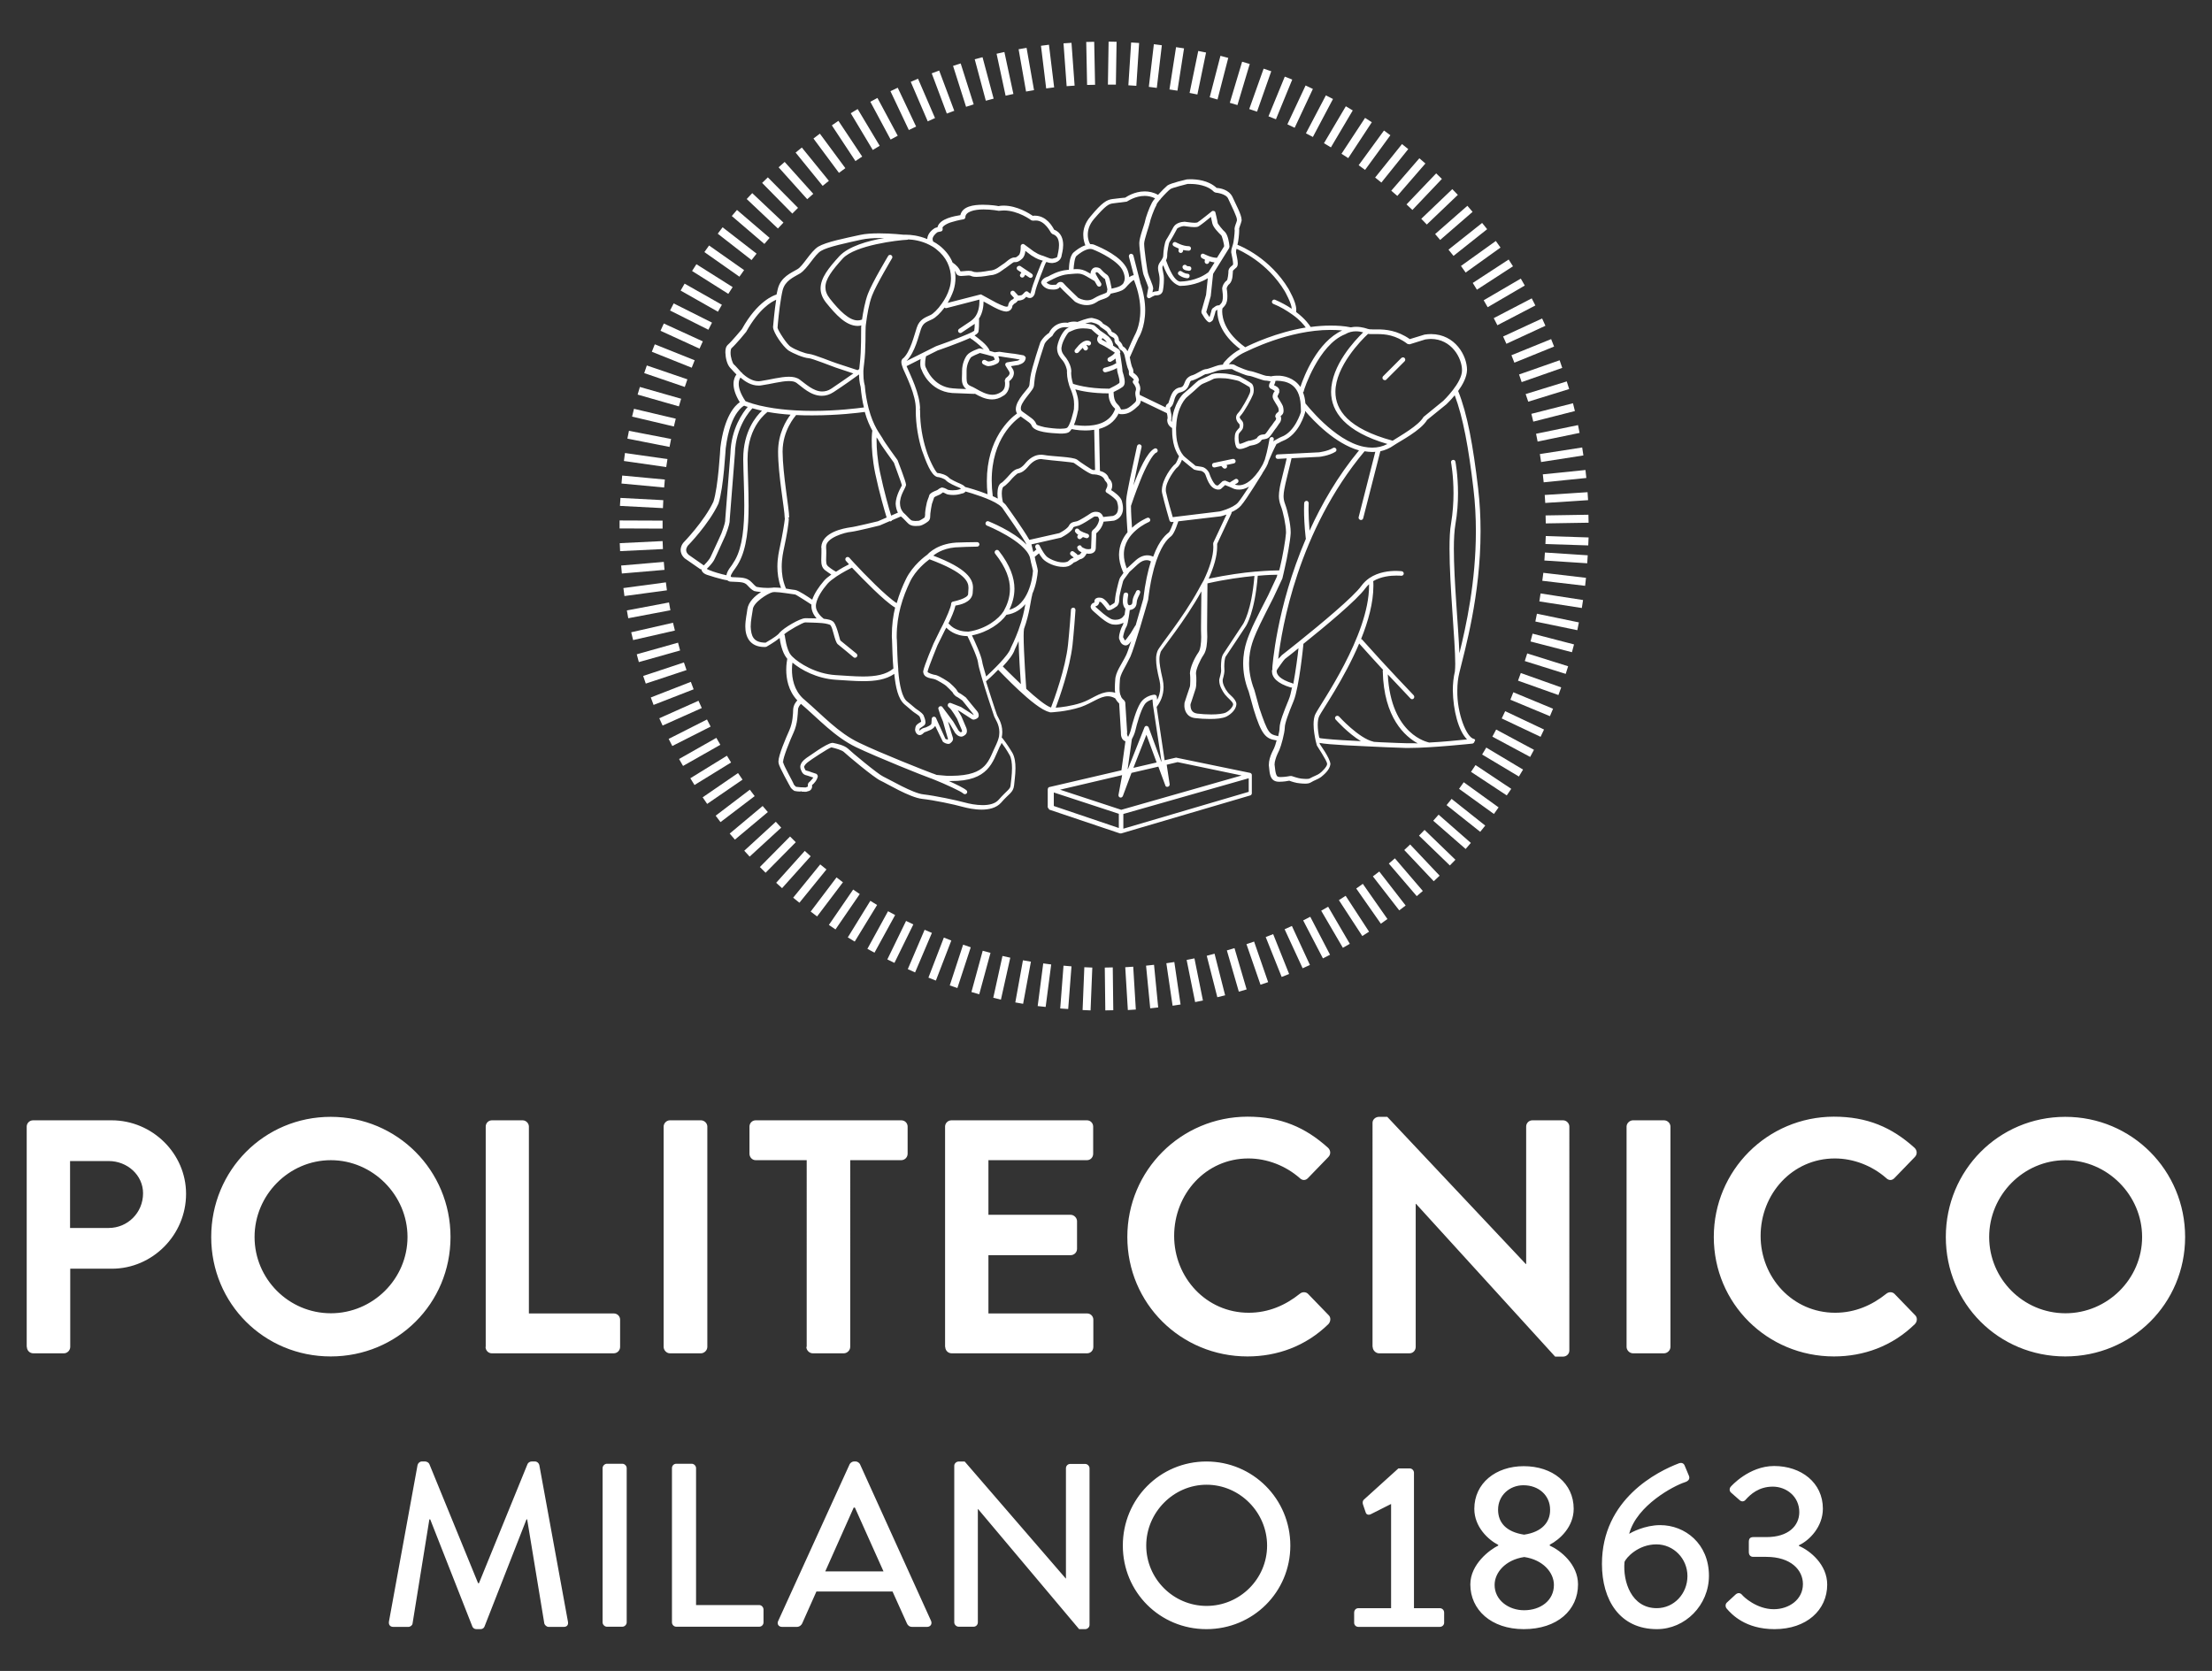<?xml version="1.0" encoding="utf-8"?>
<!-- Generator: Adobe Illustrator 23.0.0, SVG Export Plug-In . SVG Version: 6.00 Build 0)  -->
<svg version="1.1" id="Livello_1" xmlns="http://www.w3.org/2000/svg" xmlns:xlink="http://www.w3.org/1999/xlink" x="0px" y="0px"
	 viewBox="0 0 127.56 96.38" style="enable-background:new 0 0 127.56 96.38;" xml:space="preserve">
<rect x="0" y="0" width="127.56" height="96.38" fill="#333333" stroke="none"/>
<style type="text/css">
	.st0{fill:#FFFFFF;}
</style>
<g>
	<g>
		<polygon class="st0" points="77.02,41.51 77.02,41.51 77.02,41.51 		"/>
		<path class="st0" d="M71.09,26.47L70,26.7c-0.07,0.01-0.12,0.08-0.1,0.16c0.01,0.07,0.08,0.12,0.16,0.1l0.37-0.08l0.1,0.11
			c0.03,0.03,0.06,0.04,0.1,0.04c0.03,0,0.06-0.01,0.09-0.03c0.05-0.05,0.06-0.13,0.01-0.18l0,0l0.42-0.09
			c0.07-0.01,0.12-0.08,0.1-0.16C71.23,26.5,71.16,26.46,71.09,26.47z"/>
		<path class="st0" d="M85,42.62c-0.42-0.06-0.99-1.47-0.96-2.8c0-0.36,0.04-0.71,0.12-1.03c0.31-1.29,1.22-4.42,1.22-8.15
			c0-0.8-0.04-1.63-0.14-2.47c-0.29-2.47-0.62-4.29-1.15-5.61c0,0,0,0,0-0.01c0.26-0.36,0.5-0.8,0.51-1.21
			c0-0.82-0.68-2.06-2.07-2.07c-0.12,0-0.25,0.01-0.38,0.03l-0.85,0.26C80.57,19.05,79.9,19,79.43,19c-0.11,0-0.21,0-0.28,0
			c-0.13,0-0.23-0.01-0.28-0.03c-0.01,0-0.3-0.12-0.67-0.12c-0.09,0-0.19,0.01-0.29,0.03c-0.01,0-0.01,0-0.02,0
			c-0.39-0.08-0.78-0.1-1.17-0.1c-0.39,0-0.77,0.03-1.14,0.08c-0.06-0.1-0.3-0.46-0.83-0.86v0c0-0.02,0-0.07,0-0.17
			c-0.01-0.44-0.44-1.14-0.44-1.16c-1.08-1.79-2.74-2.47-2.95-2.55c0.06-0.22,0.1-0.63,0.1-0.83c0-0.03,0-0.06,0-0.08l-0.06-0.01
			h0.06c-0.01-0.05,0.09-0.26,0.14-0.47c0-0.02,0-0.03,0-0.06c-0.01-0.31-0.35-0.91-0.53-1.32c-0.22-0.43-0.73-0.5-0.91-0.51
			c-0.48-0.45-1.17-0.5-1.51-0.5c-0.13,0-0.21,0.01-0.22,0.01c-0.03,0.01-0.89,0.2-1.11,0.35c-0.1,0.08-0.33,0.31-0.54,0.54
			c-0.26-0.15-0.53-0.2-0.77-0.2c-0.6,0-1.06,0.32-1.12,0.36c0-0.01-0.46,0.05-0.73,0.08c-0.33,0.04-0.6,0.19-1.27,1
			c-0.33,0.38-0.43,0.77-0.42,1.08c0,0.29,0.09,0.51,0.12,0.59c-0.29,0.09-0.54,0.29-0.69,0.42c-0.24,0.24-0.25,0.79-0.26,0.99
			c-0.03,0-0.07,0.01-0.1,0.01c-0.53,0.04-1.02,0.34-1.03,0.34c0,0.04-0.38,0.07-0.47,0.37c0,0.05,0.01,0.06,0.02,0.08
			c0.05,0.11,0.24,0.34,0.6,0.34h0.01c0.28,0.02,0.41-0.07,0.44-0.14c0.01-0.01,0.01-0.01,0.01-0.01c0.12,0.15,0.87,0.84,0.87,0.85
			c0.03,0.02,0.31,0.2,0.68,0.2c0.17,0,0.37-0.04,0.55-0.16c0.3-0.23,0.68-0.17,0.83-0.5c0.13-0.03,0.45-0.09,0.65-0.19
			c0.08-0.04,0.18-0.11,0.26-0.21c0,0,0.01-0.01,0.01-0.01v0c0.02-0.03,0.37-0.41,0.43-0.37v0.01c0.27,0.68,0.36,1.26,0.36,1.74
			c0,0.95-0.35,1.46-0.34,1.46c-0.04,0.07-0.26,0.56-0.4,0.89c-0.08-0.16-0.2-0.25-0.27-0.29c-0.04-0.16-0.15-0.26-0.22-0.32
			c0,0,0-0.01,0-0.01c-0.03-0.46-0.5-0.49-0.42-0.52c-0.1-0.29-0.49-0.43-0.5-0.45c-0.17-0.28-0.63-0.32-0.64-0.33
			c0,0-0.03,0-0.05,0c-0.22,0.01-0.66,0.18-0.79,0.23c-0.04-0.01-0.1-0.02-0.18-0.02c-0.1,0-0.24,0.01-0.39,0.07
			c-0.03-0.01-0.08-0.01-0.14-0.01c-0.24,0-0.68,0.09-0.93,0.6c-0.01-0.01-0.32,0.21-0.49,0.52c-0.01,0.02-0.5,1.47-0.58,2.01
			c-0.08,0.56-0.03,0.41-0.08,0.54c-0.02,0.13-0.75,0.77-0.76,1.31c0,0.09,0.02,0.18,0.07,0.26c-0.43,0.31-1.74,1.47-1.74,3.9
			c0,0.24,0.01,0.49,0.04,0.76c-0.55-0.22-1.13-0.38-1.29-0.42c-0.1-0.12-0.24-0.16-0.31-0.2c-0.11-0.04-0.56-0.25-0.62-0.33
			c-0.17-0.18-0.48-0.26-0.68-0.28l0,0c-0.14-0.12-0.49-0.81-0.65-1.36c-0.2-0.63-0.34-1.4-0.34-2.2c0-0.02,0-0.05,0-0.08
			l-0.06-0.03h0.06c0-0.9-0.58-2.01-0.75-2.42c-0.01-0.03-0.02-0.05-0.03-0.07l0.81-0.41c-0.01,0.07-0.02,0.16-0.02,0.25
			c0,0.13,0.01,0.28,0.09,0.4c-0.01-0.01,0.42,1.2,1.75,1.31c0.13,0.01,1.26,0.05,1.26,0.05c0.02,0,0.03,0,0.05-0.01
			c0.27,0.15,0.6,0.33,0.99,0.33c0.21,0,0.43-0.06,0.65-0.21c0.01,0,0.35-0.18,0.35-0.67c0-0.05,0-0.11-0.01-0.17
			c0.1-0.07,0.26-0.23,0.27-0.47c0-0.07-0.02-0.16-0.07-0.24l-0.1-0.16l0.44-0.07c0.02-0.03,0.36-0.06,0.41-0.38
			c0-0.02,0-0.05-0.01-0.08l-0.1-0.09c0,0-0.58-0.11-0.69-0.11c-0.06,0-0.72-0.1-0.72-0.1l-0.27,0.03l-0.29-0.08c0,0,0,0,0-0.01
			c-0.11-0.33-0.69-0.74-0.87-0.88c0.09-0.05,0.16-0.1,0.22-0.19c0.04-0.18,0.04-0.49,0.04-0.65c0-0.05,0-0.07,0-0.07
			c0-0.02,0-0.04-0.01-0.05c0.23-0.35,0.27-0.76,0.27-1l0.58,0.32c0.01,0,0.44,0.25,0.72,0.26h0.02c0.28-0.02,0.35-0.26,0.34-0.33
			c0-0.01,0.1-0.1,0.09-0.11c0.11-0.05,0.19-0.13,0.23-0.19c0.08,0,0.22-0.02,0.33-0.08c0.05-0.04,0.11-0.09,0.15-0.14
			c0.05,0.03,0.12,0.07,0.21,0.07c0.15,0,0.27-0.14,0.3-0.33c0.08-0.41,0.48-1.34,0.55-1.55c0.04-0.11,0.08-0.17,0.1-0.2
			c0.09,0.03,0.19,0.06,0.29,0.06c0.02,0,0.05,0,0.08,0c0.43-0.04,0.51-0.36,0.51-0.43c0-0.03,0.09-0.31,0.09-0.61
			c0-0.32-0.1-0.72-0.52-0.88c-0.1-0.19-0.44-0.8-1.1-0.81c-0.04,0-0.09,0-0.13,0.01c-0.19-0.13-0.9-0.59-1.69-0.59
			c-0.1,0-0.2,0.01-0.3,0.03c0.01-0.01-0.42-0.08-0.89-0.08c-0.52,0-1.18,0.08-1.3,0.6c-0.3,0.05-1.2,0.19-1.32,0.7
			c-0.05,0.01-0.12,0.03-0.16,0.05c-0.14,0.09-0.41,0.3-0.43,0.63c-0.5-0.21-0.97-0.25-1.2-0.25c-0.02,0-0.05,0-0.06,0
			c-0.05,0-0.09,0-0.09,0c0,0-0.7-0.08-1.42-0.08c-0.39,0-0.79,0.02-1.1,0.09c-0.86,0.19-1.95,0.4-2.42,0.68
			c-0.46,0.3-0.88,1.13-1.2,1.3c-0.35,0.21-0.96,0.44-1.13,1.15c-0.02,0.09-0.04,0.2-0.07,0.31c-0.15,0.04-1.1,0.37-2,2
			c0,0-0.6,0.72-0.8,0.89c-0.13,0.12-0.15,0.28-0.15,0.45c0.01,0.33,0.1,0.7,0.28,0.89c0.05,0.04,0.18,0.21,0.36,0.38
			c-0.08,0.1-0.17,0.28-0.17,0.54c0,0.27,0.09,0.62,0.36,1.06c-0.28,0.19-0.9,0.82-1.12,2.63c0,0.01-0.12,2.26-0.4,3.11
			c-0.53,1.13-1.72,2.35-1.72,2.35c-0.01,0.01-0.16,0.17-0.17,0.43c0,0.15,0.06,0.33,0.24,0.49l0.88,0.61
			c0.02,0.02,0.05,0.02,0.08,0.02c0.01,0.05,0.02,0.09,0.03,0.1c0.12,0.22,0.41,0.24,0.75,0.36c0.31,0.09,0.59,0.16,0.71,0.17
			c0.06,0.05,0.13,0.08,0.21,0.08c0.53,0.03,0.77,0,0.96,0.22c0.11,0.12,0.23,0.25,0.38,0.32c0.03,0.01,0.18,0.04,0.4,0.06
			c-0.36,0.22-0.73,0.57-0.79,0.98c-0.02,0.21-0.12,0.61-0.12,1.01c0,0.55,0.23,1.18,1.11,1.18l0.01,0l0.09-0.01
			c0,0,0.48-0.27,0.77-0.51c0.03,0.23,0.13,0.81,0.4,1.15c0.01,0.02,0.02,0.03,0.04,0.05c-0.01,0.07-0.06,0.31-0.06,0.63
			c0,0.5,0.11,1.21,0.64,1.77c-0.08,0.08-0.22,0.26-0.24,0.51c-0.01,0.28-0.02,0.76-0.22,1.21c-0.21,0.47-0.63,1.44-0.63,1.81
			c0,0,0,0.04,0.01,0.08c0.02,0.15,0.18,0.44,0.33,0.74c0.08,0.15,0.15,0.28,0.21,0.39c0.03,0.05,0.05,0.1,0.07,0.13
			c0.01,0.01,0.01,0.03,0.02,0.03l0,0c0.07,0.17,0.16,0.24,0.28,0.32c0.07,0.02,0.24,0.04,0.35,0.04v-0.01l0.04-0.03v0.04l0.01,0
			l0,0c0.04,0,0.13,0.01,0.21,0.01c0.02,0,0.04,0,0.07,0c0.07-0.04,0.28-0.01,0.34-0.26c0-0.05,0-0.1,0-0.12l-0.01,0
			c0.13-0.1,0.29-0.28,0.34-0.5c0-0.05-0.03-0.15-0.13-0.17c-0.09-0.03-0.28-0.09-0.38-0.13c-0.15-0.04-0.2-0.05-0.21-0.08
			c-0.05-0.1-0.07-0.16-0.07-0.18c0-0.02,0-0.02,0.01-0.03c0.03-0.09,0.16-0.21,0.25-0.27c0.06-0.06,1.16-0.79,1.31-0.82
			c0.01,0,0.01,0,0.01,0v0c0.23,0.05,0.61,0.16,0.72,0.27c0.2,0.19,1.72,1.47,2.11,1.65c0.32,0.14,1.67,0.97,2.4,1.05
			c0.66,0.07,1.85,0.32,2.34,0.46c0.26,0.07,0.67,0.16,1.09,0.16c0.41,0,0.84-0.09,1.12-0.4c0.45-0.53,0.7-0.57,0.75-1
			c0.01-0.18,0.08-0.59,0.08-0.99c0-0.32-0.04-0.64-0.18-0.89c-0.29-0.49-0.56-0.83-0.57-0.84c-0.01-0.01-0.02-0.02-0.04-0.03
			c0-0.01,0-0.01,0-0.02c0.02-0.11,0.03-0.22,0.03-0.31c0-0.54-0.29-0.9-0.31-0.99c-0.03-0.07-0.17-0.5-0.34-1.02
			c-0.09-0.29-0.19-0.61-0.29-0.91c0.08-0.07,0.38-0.33,0.7-0.67c0.12,0.11,2.1,2.25,2.95,2.44c0.02,0.01,0.04,0.02,0.07,0.02
			c0.01,0,0.9-0.03,1.75-0.31c0.65-0.23,1.1-0.62,1.55-0.62c0.13,0,0.27,0.03,0.43,0.12c0.01,0.02,0.02,0.04,0.03,0.05
			c0.05,0.09,0.12,0.17,0.2,0.25l0.1,1.66c0,0.01,0,0.02,0,0.04c0,0.08,0,0.39,0.26,0.48l-0.23,1.67l-4.12,0.96
			c-0.03,0-0.06,0.01-0.08,0.03c-0.01,0-0.01,0.01-0.02,0.02c-0.02,0.03-0.03,0.07-0.03,0.1l0,1.03l0.09,0.13l4.07,1.37l0.08,0
			l7.44-2.19c0.06-0.02,0.09-0.07,0.09-0.13v-1.05c0,0,0,0,0,0c0-0.06-0.05-0.11-0.1-0.12l-4.27-0.88l-0.66,0.15l-0.46-3.08
			c0.01-0.01,0.01-0.01,0.02-0.02c0.18-0.24,0.38-0.62,0.38-1.12c0-0.14-0.02-0.29-0.05-0.44c-0.14-0.6-0.19-0.94-0.19-1.16
			c0-0.18,0.03-0.28,0.07-0.42c0.02-0.12,1.42-1.81,2.35-3.5c0,0,0,0,0,0c-0.01,0.6-0.02,1.55-0.02,2c0,0.11,0,0.18,0,0.24
			c0,0.07,0.01,0.22,0.01,0.4c0,0.31-0.04,0.72-0.16,0.88c-0.24,0.34-0.48,0.88-0.49,1.21c0,0.01,0,0.04,0.01,0.08
			c0.01,0.08,0.01,0.22,0.01,0.35c0,0.16-0.01,0.32-0.03,0.36c-0.05,0.13-0.3,0.9-0.3,0.9c0,0.02-0.01,0.07-0.01,0.15
			c-0.01,0.2,0.08,0.68,0.62,0.74c0.26,0.03,0.56,0.05,0.85,0.05c0.38,0,0.73-0.03,0.96-0.14c0.3-0.16,0.55-0.42,0.57-0.71
			c0-0.05-0.01-0.1-0.03-0.14c-0.12-0.27-0.37-0.4-0.49-0.58c-0.13-0.16-0.28-0.46-0.27-0.64c0-0.03,0-0.05,0-0.06
			c0-0.01,0.09-0.3,0.1-0.48c0-0.01,0-0.01,0-0.02c0,0,0,0,0,0h-0.01l0.01-0.02c0-0.05-0.01-0.14-0.01-0.25
			c0-0.21,0.03-0.5,0.09-0.57c0.14-0.2,1.16-1.75,1.16-1.75c0.01-0.02,0.51-0.77,0.68-2.89c0,0,0-0.01,0-0.01
			c0.55-0.05,0.94-0.06,1.13-0.06l-0.03,0.12l-0.5,1.07c0,0-0.84,1.62-0.99,2.01c-0.09,0.24-0.45,0.93-0.45,1.91
			c0,0.48,0.08,1.03,0.32,1.63l0.28,1.01c0.45,1.47,0.7,1.71,1.29,1.8c0.01,0,0.03,0,0.04,0c-0.05,0.2-0.11,0.38-0.15,0.46
			c-0.06,0.12-0.18,0.34-0.25,0.6c-0.03,0.11-0.05,0.24-0.05,0.36c0,0.03,0,0.06,0.01,0.11c0.04,0.35,0.04,0.77,0.45,0.85
			c0.05,0.01,0.11,0.01,0.17,0.01c0.22,0,0.46-0.04,0.55-0.06c0.1,0.04,0.4,0.14,0.6,0.15c0.09,0.01,0.2,0.02,0.31,0.02
			c0.12,0,0.24-0.01,0.35-0.08c0.13-0.09,0.41-0.18,0.57-0.3c0.13-0.11,0.5-0.39,0.54-0.74c0-0.01,0-0.02,0-0.02
			c-0.03-0.36-0.62-1.14-0.62-1.16c0.01,0.02,0.01,0-0.01-0.05c0.54,0.11,2.17,0.17,3.85,0.25c0.54,0.02,0.6,0.02,1.09,0.04
			c0.08,0,0.17,0,0.27,0c1.27,0,3.6-0.25,3.61-0.25c0.06-0.01,0.11-0.06,0.12-0.12C85.1,42.69,85.06,42.64,85,42.62z M78.87,19.28
			c0.01-0.01,0.01-0.02,0.02-0.02c0.08,0.01,0.16,0.01,0.25,0.01c0.09,0,0.18,0,0.28,0c0.46,0,1.07,0.05,1.75,0.57l0.12,0.02
			l0.9-0.28c0.1-0.01,0.21-0.03,0.32-0.03c1.2,0,1.8,1.11,1.8,1.8c0.02,0.72-1.08,1.77-1.08,1.77l-1.14,0.93
			c-0.28,0.5-1.35,1.09-1.78,1.37c-2.58-0.7-3.3-1.78-3.3-2.82C77.01,21.14,78.51,19.61,78.87,19.28z M78.19,19.11
			c0.17,0,0.31,0.03,0.42,0.06c-0.48,0.47-1.84,1.9-1.85,3.43c0,1.15,0.82,2.3,3.25,3.01c-0.29,0.15-0.58,0.21-0.88,0.21
			c-0.16,0-0.32-0.02-0.48-0.05c-1.71-0.34-3.35-2.49-3.37-2.5c-0.02-0.25-0.07-0.46-0.14-0.64c0.03-0.02,0.05-0.05,0.05-0.09h0
			c-0.01-0.03,0.85-2.66,2.38-3.26C77.79,19.15,78,19.11,78.19,19.11z M76.72,19.03c0.23,0,0.45,0.01,0.68,0.03
			c-1.43,0.66-2.2,2.62-2.41,3.26c-0.36-0.53-0.96-0.66-1.32-0.65c-0.2,0-0.33,0.03-0.34,0.03c-0.01,0-0.01,0.01-0.02,0.01
			c-0.13-0.03-0.27-0.02-0.33-0.04c-0.06,0-0.69-0.25-0.9-0.27c-0.03,0-0.19-0.05-0.35-0.11c-0.22-0.08-0.48-0.2-0.51-0.23
			c-0.09-0.05-0.16-0.05-0.25-0.05c-0.03,0-0.07,0-0.11,0c0.15-0.17,0.49-0.5,0.94-0.7C71.95,20.25,74.29,19.03,76.72,19.03z
			 M73.36,25.21c-0.07-0.01-0.14,0.04-0.15,0.11h0c0,0-0.11,0.67-0.27,1.19c-0.07,0.17-0.12,0.28-0.12,0.28
			c-0.08,0.14-0.16,0.27-0.24,0.39c-0.49,0.69-0.89,0.81-1.13,0.81c-0.11,0-0.19-0.03-0.24-0.04l0.15-0.09
			c0.06-0.04,0.08-0.12,0.04-0.18c-0.04-0.06-0.12-0.08-0.18-0.04l-0.26,0.16c-0.02,0.01-0.03,0.02-0.04,0.03
			c-0.13-0.05-0.27-0.11-0.27-0.11l-0.14,0.03l-0.27,0.25c-0.02,0-0.03,0-0.03,0c-0.19,0.04-0.42-0.53-0.49-0.74
			c-0.13-0.24-0.33-0.33-0.46-0.34c-0.04,0-0.29-0.05-0.32-0.05c0-0.02-0.65-0.52-0.7-0.6c-0.3-0.36-0.36-0.85-0.37-0.85
			c-0.04-0.25-0.05-0.47-0.05-0.67c0-0.06,0-0.12,0.01-0.18c0.05-1.14,0.58-1.62,0.58-1.63l0.46-0.4c0,0,0.34-0.32,0.41-0.36
			c0.04-0.04,0.48-0.2,0.67-0.31c0.05-0.04,0.23-0.06,0.39-0.06c0.09,0,0.17,0.01,0.24,0.01c0.01,0,0.03,0,0.04,0
			c0.01,0,0.02,0,0.02,0c0.15,0,0.79,0.14,0.81,0.16c0.05,0.02,0.61,0.34,0.61,0.35c0,0,0.04,0.09,0.04,0.19
			c0,0.05-0.01,0.1-0.03,0.16c-0.06,0.18-0.49,0.96-0.67,1.14c-0.08,0.08-0.12,0.18-0.12,0.27c0.01,0.23,0.19,0.36,0.2,0.39
			c0,0,0.01,0.03,0.01,0.07c0,0.04-0.01,0.08-0.01,0.1c0,0.04-0.17,0.15-0.24,0.34c-0.03,0.08-0.03,0.18-0.04,0.29
			c0,0.16,0.02,0.33,0.08,0.48c0.04,0.11,0.16,0.15,0.24,0.14c0.21-0.01,0.5-0.16,0.56-0.19c0.02,0,0.04,0,0.06-0.01
			c0.18-0.03,0.49-0.09,0.62-0.33l0,0c0.06-0.04,0.24-0.02,0.39-0.12c0.15-0.12,0.34-0.45,0.39-0.5c0.09-0.1,0.19-0.28,0.22-0.31
			c0.08-0.09,0.12-0.18,0.12-0.3c0-0.05-0.01-0.09-0.03-0.14c0.02-0.02,0.04-0.04,0.07-0.06c0.09-0.08,0.1-0.18,0.1-0.27
			c0-0.09-0.02-0.17-0.04-0.25c-0.06-0.15-0.3-0.5-0.31-0.55h0c-0.01-0.02,0.08-0.17,0.12-0.29l-0.08-0.04h0.08l0-0.01l0,0
			c-0.05-0.21-0.22-0.26-0.32-0.31c0.02-0.04,0.05-0.11,0.07-0.18c0-0.05,0.01-0.06,0.01-0.06c0-0.01-0.01-0.01-0.01-0.01
			c0.04,0,0.06-0.01,0.11-0.01c0.48,0.02,1.29,0.13,1.36,1.41c0,0.11,0.01,0.21,0.01,0.28c0,0.07,0,0.12,0,0.12
			c0,0-0.34,1.15-1.13,1.43c-0.11,0.04-0.37,0.2-0.43,0.23c-0.01,0.02-0.02,0.03-0.03,0.05c0.01-0.06,0.02-0.11,0.02-0.11
			C73.48,25.29,73.43,25.22,73.36,25.21z M72.03,28.07c-0.25,0.38-0.51,0.77-0.64,0.92c-0.14,0.16-0.43,0.3-0.67,0.39
			c-0.21,0.08-0.38,0.12-0.38,0.12l-2.55,0.31l-0.16,0.02c-0.08-0.27-0.29-0.99-0.39-1.45c-0.01-0.04-0.01-0.08-0.01-0.12
			c-0.02-0.48,0.57-1.25,0.65-1.29c0.14-0.11,0.23-0.32,0.28-0.45c0.23,0.2,0.68,0.55,0.69,0.56c0.06,0.03,0.33,0.08,0.41,0.08
			c0.01,0,0.18,0.06,0.24,0.19c0.08,0.14,0.21,0.84,0.73,0.89c0.05,0,0.08-0.01,0.12-0.01l0.06-0.03l0.24-0.22
			c0.13,0.05,0.38,0.15,0.43,0.18c0.03,0.02,0.18,0.09,0.39,0.08C71.61,28.24,71.81,28.2,72.03,28.07z M67.51,23.73
			c0-0.01,0-0.03-0.01-0.04c-0.01-0.05-0.02-0.1-0.02-0.13c0-0.04,0-0.04,0-0.04c0.24-0.18,0.2-0.49,0.34-0.7
			c0.06-0.1,0.13-0.17,0.26-0.19c0.61-0.17,0.44-0.69,0.67-0.68c0.35-0.11,0.71-0.36,0.77-0.37c0,0,0.01,0,0.01,0c0,0,0,0,0,0h0v0
			c0.01,0,0.01,0,0.01,0c0.21-0.01,0.65-0.21,0.75-0.22c0.06-0.01,0.21-0.04,0.38-0.05c0.1-0.01,0.2-0.02,0.28-0.02
			c0.03,0,0.06,0,0.07,0c0.02,0,0.03,0,0.03,0c0.09,0.06,0.32,0.17,0.56,0.26c0.17,0.07,0.32,0.12,0.43,0.13
			c0.12,0,0.73,0.25,0.9,0.27c0.06,0,0.16,0.01,0.25,0.03c0.03,0.01,0.06,0.02,0.08,0.02c0,0,0,0,0,0.01
			c-0.02,0.04-0.08,0.11-0.09,0.24c-0.01,0.05,0.04,0.15,0.1,0.17c0.04,0.02,0.11,0.05,0.17,0.09c0.03,0.02,0.05,0.04,0.06,0.05
			c0,0,0,0.01,0,0.01c-0.01-0.01-0.12,0.13-0.12,0.3c0,0.01,0,0.05,0.01,0.08c0.04,0.15,0.28,0.47,0.31,0.56
			c0.02,0.05,0.03,0.11,0.03,0.16c0,0.05-0.01,0.08-0.02,0.08c-0.05,0.06-0.15,0.08-0.18,0.25c0,0.05,0.03,0.11,0.06,0.14
			c-0.01-0.01-0.01,0-0.01,0c0,0.03-0.03,0.1-0.04,0.11c-0.09,0.09-0.18,0.26-0.24,0.32c-0.09,0.1-0.29,0.43-0.35,0.46
			c0,0.06-0.33-0.04-0.48,0.24c0,0,0,0-0.03,0.02c-0.08,0.06-0.3,0.12-0.37,0.13c-0.01,0-0.01,0-0.02,0c0,0-0.01,0-0.01,0
			c-0.01,0-0.02,0-0.03,0c-0.17,0.04-0.42,0.19-0.54,0.18v0.01c-0.04-0.09-0.06-0.24-0.06-0.37c0-0.1,0.01-0.19,0.02-0.2
			c0.01-0.08,0.16-0.17,0.23-0.33c0.02-0.06,0.03-0.13,0.03-0.19c0-0.09-0.01-0.16-0.07-0.24c-0.05-0.05-0.14-0.16-0.14-0.21
			c0-0.03,0-0.04,0.04-0.08c0.24-0.26,0.64-1,0.73-1.24c0.03-0.09,0.04-0.17,0.04-0.25c0-0.17-0.04-0.28-0.1-0.36
			c-0.11-0.1-0.59-0.36-0.7-0.42c-0.13-0.05-0.72-0.18-0.94-0.18H70.6c0,0,0,0,0,0c0,0-0.01,0-0.02,0c0,0-0.01,0-0.01,0
			c-0.05,0-0.14-0.01-0.24-0.01c-0.18,0-0.38,0-0.54,0.1c-0.15,0.09-0.55,0.24-0.68,0.32c-0.11,0.08-0.43,0.38-0.43,0.38l-0.46,0.4
			c-0.02,0.02-0.54,0.53-0.65,1.61c-0.02-0.03-0.04-0.07-0.03-0.11c0-0.02,0-0.03,0-0.03c0.02-0.06,0.02-0.1,0.02-0.14
			C67.56,23.94,67.54,23.83,67.51,23.73z M74.09,16.8c0,0,0.4,0.71,0.4,1.01c-0.28-0.19-0.61-0.37-0.96-0.52
			c-0.07-0.03-0.14,0.01-0.17,0.07c-0.03,0.07,0,0.14,0.07,0.17c0.41,0.16,0.78,0.39,1.09,0.61c0.44,0.31,0.67,0.6,0.78,0.75
			c-1.69,0.28-3.11,0.95-3.49,1.14c-1.19-0.86-1.32-1.69-1.33-2.06c0-0.1,0.01-0.17,0.02-0.19c0.05-0.05,0.1-0.1,0.15-0.17
			c0.11-0.15,0.13-0.34,0.13-0.52c0-0.2-0.03-0.41-0.04-0.45l0,0c0-0.03,0.05-0.19,0.16-0.26c0.22-0.22,0.18-0.65,0.2-0.75
			c-0.02-0.01,0.1-0.11,0.22-0.22c0.05-0.08,0.06-0.14,0.06-0.21c0-0.22-0.09-0.54-0.1-0.64c0-0.02,0-0.03,0-0.05
			c0-0.05,0.01-0.1,0.03-0.16C71.51,14.45,73.07,15.11,74.09,16.8z M66.88,11.53c0.02-0.01,0.04-0.03,0.05-0.05
			c0-0.01,0.01-0.01,0.01-0.02c0.21-0.24,0.47-0.5,0.55-0.55c0.06-0.07,0.96-0.29,0.99-0.3c0.01,0,0.07,0,0.17,0
			c0.32,0,0.98,0.06,1.36,0.46l0.09,0.04c0,0,0.61,0.05,0.73,0.36c0.18,0.39,0.52,1.06,0.5,1.21c0,0,0,0.01,0,0.04
			c-0.03,0.14-0.13,0.31-0.14,0.49c0,0,0,0.03,0.01,0.06c0,0,0,0.01,0,0.03c0,0.17-0.06,0.69-0.1,0.8
			c-0.01,0.02-0.02,0.04-0.02,0.06c-0.04,0.12-0.08,0.24-0.08,0.37c0,0.02,0,0.05,0.01,0.08c0.02,0.13,0.1,0.44,0.1,0.6
			c0,0.04-0.01,0.05,0,0.05c-0.05,0.08-0.23,0.14-0.27,0.36c0.01,0.09-0.04,0.55-0.1,0.56c-0.17,0.13-0.24,0.31-0.26,0.44
			c0,0.01,0,0.02,0,0.03c0,0.09,0.04,0.26,0.04,0.46c0,0.15-0.03,0.3-0.08,0.36c-0.05,0.06-0.09,0.11-0.13,0.14
			c-0.05,0-0.16,0-0.25,0.08l-0.14,0.1l-0.05,0.08c0,0-0.03,0.15-0.08,0.29c-0.01,0.05-0.03,0.09-0.04,0.13
			c-0.07-0.09-0.15-0.22-0.19-0.29l0.26-0.92l0.13-1.23l0.01-0.06l0.92-1.48c0.02-0.07,0.02-0.09,0.02-0.1
			c-0.02-0.21-0.08-0.64-0.26-0.83c-0.1-0.07-0.44-0.5-0.42-0.52c-0.02-0.15-0.13-0.6-0.13-0.6c-0.01-0.05-0.04-0.08-0.09-0.09
			c-0.04-0.01-0.09-0.01-0.12,0.02c0,0-0.7,0.57-0.83,0.64c0,0-0.07,0.02-0.15,0.02c-0.2,0-0.46-0.05-0.58-0.06c0.01,0,0,0-0.02,0
			c-0.19,0.01-0.49,0.07-0.63,0.31c-0.07,0.14-0.35,0.64-0.41,0.72c-0.11,0.18-0.17,0.65-0.18,0.93c0,0.08-0.04,0.16-0.1,0.25
			c-0.05,0.08-0.13,0.17-0.17,0.28c-0.02,0.06-0.03,0.12-0.03,0.18c0,0.17,0.06,0.3,0.08,0.5c0.01,0.05,0.01,0.12,0.01,0.2
			c0,0.24-0.04,0.52-0.06,0.62c0,0-0.01,0-0.04,0.01c-0.04,0.01-0.09,0.02-0.12,0.02c0,0,0,0,0,0c0,0-0.01,0-0.03,0
			c-0.05,0.01-0.11,0.03-0.16,0.05c0.01-0.08,0.03-0.16,0.04-0.19c0-0.03,0-0.04,0-0.04c-0.01-0.2-0.25-0.67-0.29-0.84
			c-0.05-0.14-0.23-1.42-0.23-1.72c0-0.01,0-0.01,0-0.02c0-0.23,0.3-1.05,0.33-1.22c0.01-0.11,0.23-0.75,0.37-0.98
			C66.69,11.76,66.78,11.65,66.88,11.53z M69.31,14.89c0,0,0.07,0.04,0.18,0.09l-0.02,0.08c-0.01,0.07,0.03,0.14,0.1,0.16
			c0.07,0.02,0.14-0.03,0.16-0.1l0.01-0.05c0.09,0.03,0.2,0.05,0.3,0.07l-0.36,0.57l0,0c-0.01,0-0.01,0.01-0.02,0.01
			c-0.65,0.49-1.46,0.52-1.59,0.52c-0.02,0-0.03,0-0.04,0c-0.43-0.09-0.77-1.2-0.78-1.2c0-0.01,0-0.01-0.01-0.02
			c0.04-0.08,0.07-0.17,0.07-0.28c-0.01-0.21,0.1-0.75,0.13-0.77c0.08-0.12,0.35-0.6,0.43-0.76c0-0.06,0.28-0.17,0.39-0.17
			c0.09,0,0.38,0.06,0.6,0.06c0.1,0,0.19,0,0.27-0.05c0.13-0.08,0.49-0.36,0.7-0.54c0.03,0.14,0.07,0.3,0.08,0.37
			c0.05,0.24,0.37,0.55,0.51,0.69c0.04,0,0.18,0.53,0.17,0.63v0.01l-0.41,0.66c-0.01,0-0.01,0-0.02,0
			c-0.36-0.01-0.73-0.23-0.73-0.22c-0.06-0.04-0.14-0.02-0.18,0.05C69.23,14.77,69.25,14.85,69.31,14.89z M63.84,16.8
			c0.02,0.14-0.28,0.12-0.74,0.4c-0.14,0.09-0.27,0.12-0.41,0.12c-0.14,0-0.27-0.04-0.36-0.07c-0.09-0.04-0.15-0.07-0.15-0.07
			c0,0,0,0,0,0c-0.01-0.01-0.81-0.77-0.82-0.81c-0.05-0.07-0.12-0.11-0.2-0.11c-0.09,0-0.17,0.05-0.22,0.12
			c-0.02,0.02-0.03,0.04-0.04,0.04v0c-0.03,0-0.1,0.01-0.21,0.01c0,0-0.01,0-0.01,0c-0.18,0-0.28-0.08-0.33-0.14
			c0.09-0.06,0.29-0.15,0.29-0.15c0.02-0.01,0.49-0.28,0.94-0.32c0.08-0.01,0.16-0.01,0.23-0.02c0.12-0.01,0.23-0.02,0.32-0.02
			c0.17,0,0.3,0.03,0.51,0.15l0.46,0.27c0,0,0.01,0.01,0.02,0.01c0.08,0.13,0.15,0.26,0.15,0.26c0.04,0.06,0.12,0.08,0.18,0.05
			c0.06-0.04,0.08-0.12,0.05-0.18h0c0,0-0.11-0.18-0.2-0.33c-0.05-0.09-0.1-0.18-0.1-0.18c-0.01-0.03-0.02-0.05-0.02-0.06
			c0-0.02,0-0.03,0.02-0.06c0.01-0.01,0.02-0.01,0.02-0.01c0.01,0,0.04,0,0.05,0.01c0.02,0.01,0.04,0.02,0.04,0.01
			c0.01,0,0.14,0.16,0.3,0.29c0.18,0.17,0.05-0.1,0.22,0.53c0.02,0.08,0.03,0.14,0.03,0.2C63.84,16.74,63.84,16.77,63.84,16.8z
			 M64.78,16.34c-0.05,0.07-0.12,0.12-0.19,0.16c-0.11,0.06-0.34,0.12-0.49,0.15c0-0.05-0.01-0.11-0.03-0.18
			c-0.1-0.56-0.18-0.59-0.31-0.68c-0.16-0.12-0.24-0.24-0.3-0.29c-0.06-0.04-0.14-0.08-0.26-0.08c-0.07,0-0.17,0.03-0.23,0.12
			c-0.05,0.07-0.08,0.15-0.08,0.22c0,0.01,0,0.02,0,0.03l-0.14-0.08c-0.23-0.14-0.44-0.19-0.64-0.19c-0.07,0-0.13,0-0.2,0.01
			c0.01-0.22,0.07-0.71,0.17-0.77c0.15-0.13,0.43-0.34,0.69-0.39c0.04-0.01,0.08-0.01,0.11-0.01c0.06,0,0.1,0.01,0.15,0.03
			c0.39,0.15,1.49,0.68,1.73,1.25c0.08,0.18,0.1,0.32,0.1,0.43C64.85,16.18,64.82,16.27,64.78,16.34z M65.65,19.5
			c0.01-0.01,0.39-0.59,0.39-1.61c0-0.45-0.08-0.99-0.29-1.6c0-0.01,0-0.02,0-0.03l-0.39-1.52c-0.02-0.07-0.09-0.11-0.16-0.1
			c-0.07,0.02-0.11,0.09-0.1,0.16l0.28,1.07c-0.1,0.02-0.18,0.06-0.26,0.12c-0.01-0.14-0.05-0.3-0.12-0.47
			c-0.34-0.73-1.46-1.22-1.87-1.39c-0.08-0.04-0.17-0.05-0.26-0.05c0,0-0.01,0-0.01,0c0-0.02-0.01-0.03-0.02-0.05l0,0
			c0,0-0.11-0.19-0.11-0.49c0-0.25,0.07-0.57,0.36-0.91c0.69-0.8,0.86-0.87,1.1-0.9c0.28-0.04,0.79-0.1,0.79-0.1
			c0.06-0.03,0.49-0.33,1.03-0.33c0.19,0,0.39,0.04,0.6,0.14c-0.08,0.09-0.14,0.18-0.18,0.25c-0.16,0.29-0.37,0.89-0.4,1.07
			c-0.01,0.12-0.33,0.93-0.33,1.26h0c0,0,0,0,0,0v0c0,0.33,0.17,1.59,0.24,1.81c0.06,0.18,0.29,0.72,0.28,0.76v0.01
			c-0.02,0.08-0.08,0.44-0.08,0.45c-0.01,0.05,0.01,0.1,0.05,0.13c0.04,0.03,0.1,0.03,0.14,0c0,0,0.07-0.04,0.14-0.08
			c0.04-0.02,0.08-0.04,0.11-0.05c0.02-0.01,0.02,0,0.02-0.01c0.01,0,0.01,0,0.02,0h0.01c0.08-0.01,0.32,0.02,0.42-0.23
			c0.03-0.12,0.07-0.41,0.07-0.68c0-0.08,0-0.16-0.01-0.23c-0.03-0.22-0.08-0.37-0.08-0.46c0-0.03,0.01-0.05,0.02-0.08
			c0.01-0.02,0.02-0.04,0.03-0.06c0.12,0.34,0.41,1.03,0.95,1.19c0.05,0,0.06,0,0.06,0c0.15,0,0.87-0.02,1.56-0.44l-0.1,0.96
			l-0.27,0.95l0.01,0.1c0.02,0.01,0.21,0.42,0.42,0.53l0.01,0l0,0v0c0,0,0,0,0.01,0c0,0,0.01,0,0.02,0c0,0,0,0,0.01,0c0,0,0,0,0,0
			c0.02,0,0.04-0.01,0.07-0.03c0.17-0.09,0.13-0.22,0.2-0.36c0.03-0.1,0.06-0.2,0.07-0.26l0.1-0.08c0,0,0,0,0,0
			c0,0.03,0,0.06,0,0.09c0,0.43,0.17,1.32,1.32,2.19c-0.59,0.32-0.96,0.79-0.96,0.8c-0.02,0.03-0.03,0.06-0.03,0.09
			c-0.12,0.01-0.22,0.03-0.27,0.04c-0.16,0.04-0.63,0.23-0.71,0.22l0,0c0,0-0.01,0-0.01,0h0c-0.25,0.03-0.51,0.29-0.86,0.38
			c-0.5,0.23-0.27,0.65-0.65,0.68c-0.21,0.04-0.35,0.18-0.43,0.32c-0.15,0.28-0.21,0.61-0.24,0.6c-0.1,0.05-0.14,0.15-0.14,0.23
			l-1.49-0.72c-0.01-0.05-0.01-0.08-0.01-0.12c0-0.03,0-0.05,0.01-0.07c0.02-0.07,0.03-0.12,0.03-0.17c0-0.16-0.07-0.29-0.12-0.38
			c0.02-0.03,0.04-0.07,0.04-0.12c0-0.01,0-0.01,0-0.01c-0.04-0.21-0.22-0.34-0.32-0.41c0-0.02,0-0.04,0-0.07
			c0-0.06-0.01-0.13-0.05-0.21c-0.06-0.09-0.13-0.46-0.13-0.46c0-0.02-0.01-0.08-0.03-0.14C65.18,20.56,65.63,19.53,65.65,19.5z
			 M62.92,18.59c0.02,0,0.44,0.08,0.53,0.26c0.06,0.05,0.42,0.26,0.41,0.33c0.17,0.33,0.44,0.22,0.41,0.45c0,0.02,0,0.04,0,0.06
			l0.06,0.12c0,0,0.19,0.15,0.18,0.24l0.09,0.12c0,0,0.17,0.05,0.25,0.32c0.01,0.03,0.07,0.3,0.07,0.32
			c0.01,0.02,0.07,0.37,0.16,0.54c0.01,0.02,0.02,0.06,0.02,0.09c0,0.04,0,0.07,0,0.11c0,0.03,0,0.1,0.08,0.15
			c0,0,0.08,0.06,0.14,0.12c0.03,0.03,0.06,0.06,0.08,0.08c-0.03,0.01-0.03,0.03-0.04,0.03c-0.05,0.05-0.05,0.13,0,0.19
			c0,0,0.15,0.17,0.15,0.32c0,0.03,0,0.06-0.01,0.08c-0.02,0.05-0.03,0.11-0.03,0.16c0,0.15,0.05,0.28,0.05,0.36
			c0,0.08-0.01,0.13-0.13,0.23c-0.01,0.01-0.24,0.23-0.42,0.3c-0.11,0.04-0.22,0.05-0.3,0.05c-0.01,0-0.02,0-0.02,0
			c-0.03-0.05-0.06-0.12-0.09-0.17c-0.11-0.17-0.32-0.21-0.34-0.78c0-0.02,0-0.04,0-0.06c0.19-0.09,0.38-0.19,0.54-0.31
			c0.09-0.09,0.1-0.19,0.1-0.28c0-0.22-0.11-0.54-0.13-0.61c0-0.02,0-0.03,0-0.05c-0.01-0.18-0.12-0.86-0.13-0.93
			c0-0.01-0.01-0.02-0.02-0.03c0.02-0.04,0.03-0.07,0.03-0.08l-0.05-0.14c0,0-0.17-0.12-0.38-0.25c0.01-0.02,0.02-0.03,0.01-0.05
			c-0.01-0.09-0.08-0.29-0.27-0.47c-0.18-0.15-0.42-0.3-0.47-0.34c-0.05-0.04-0.35-0.31-0.35-0.31c-0.22-0.07-0.38-0.09-0.52-0.1
			C62.71,18.63,62.86,18.59,62.92,18.59z M63.82,28.42c0.01,0,0.56,0.35,0.6,0.53c0.03,0.09,0.06,0.22,0.06,0.35
			c-0.01,0.21-0.06,0.38-0.3,0.46c0.01,0-0.13,0.01-0.29,0.03c-0.1,0.01-0.2,0.02-0.27,0.03c-0.03-0.09-0.09-0.21-0.24-0.27
			c-0.06-0.02-0.12-0.03-0.19-0.03c-0.1,0-0.22,0.03-0.33,0.11c-0.12,0.09-0.62,0.39-0.71,0.42c-0.13,0.06-0.36,0.02-0.49,0.24
			c-0.02,0.04-0.08,0.2-0.57,0.46l-1.73,0.39c-0.34-0.6-1.27-1.9-1.36-2.02c0,0-0.01-0.01-0.01-0.01c-0.04-0.05-0.1-0.1-0.16-0.15
			c0-0.01,0-0.01,0-0.02c0,0-0.06-0.24-0.06-0.48c0-0.22,0.05-0.39,0.14-0.41c0.03-0.02,0.05-0.04,0.09-0.07
			c0.06-0.06,0.19-0.17,0.27-0.27c0.1-0.13,0.41-0.43,0.45-0.41c0.23-0.04,0.41-0.2,0.53-0.34c0.11-0.13,0.39-0.48,0.77-0.48
			c0.04,0,0.07,0,0.1,0.01c0.54,0.08,1.78,0.16,1.82,0.22c0.19,0.13,0.83,0.61,1.06,0.65c0.05,0,0.14,0,0.25,0.02
			c0.19,0.04,0.39,0.11,0.47,0.34c0.05,0.06,0.15,0.14,0.14,0.27c0,0.06-0.02,0.13-0.08,0.24c-0.02,0.03-0.03,0.07-0.02,0.1
			C63.76,28.37,63.79,28.4,63.82,28.42z M62.37,31.85c-0.05,0.07-0.1,0.14-0.1,0.13c-0.04,0.01-0.09,0.02-0.13,0.04
			c-0.01-0.02-0.02-0.04-0.04-0.06l-0.18-0.14c-0.06-0.05-0.14-0.04-0.18,0.02c-0.05,0.06-0.04,0.14,0.02,0.19l0.16,0.13
			c-0.02,0.01-0.03,0.02-0.04,0.02c-0.21,0.07-0.22,0.19-0.36,0.23c-0.06,0.02-0.13,0.03-0.21,0.03c-0.37,0.01-0.87-0.23-0.99-0.38
			c-0.19-0.21-0.37-0.59-0.37-0.59c-0.03-0.07-0.11-0.09-0.18-0.06c-0.06,0.03-0.09,0.11-0.06,0.18v0c0,0,0.03,0.05,0.06,0.12
			c-0.02,0-0.04,0-0.05,0.02l-0.13,0.11c-0.03-0.14-0.07-0.29-0.11-0.44l1.71-0.39c0.53-0.28,0.67-0.48,0.71-0.6l0,0
			c0.05-0.03,0.22-0.07,0.33-0.1c0.18-0.07,0.63-0.35,0.79-0.46c0.06-0.05,0.11-0.06,0.17-0.06c0.04,0,0.08,0.01,0.13,0.02
			c0.01,0,0.06,0.13,0.07,0.17c-0.09,0.43-0.39,0.6-0.38,0.6l-0.06,0.11c0,0-0.01,0.67-0.03,0.93c0,0.04-0.03,0.05-0.15,0.06
			c-0.08,0-0.15-0.02-0.16-0.02c-0.02-0.01-0.08-0.03-0.14-0.06c-0.04-0.02-0.07-0.04-0.09-0.05l0,0c-0.01-0.06-0.06-0.1-0.13-0.1
			c0,0-0.13,0.04-0.13,0.13v0C62.15,31.74,62.27,31.82,62.37,31.85z M62.12,22.8c-0.03-0.12-0.07-0.24-0.11-0.34
			c0.32,0.09,0.97,0.23,1.92,0.23c-0.01,0.63,0.38,0.87,0.38,0.89c0,0,0,0,0,0c-0.28,0.81-1.09,0.98-1.74,0.98
			c-0.29,0-0.53-0.04-0.64-0.05c0.17-0.38,0.23-0.86,0.25-0.87c0.01-0.11,0.01-0.21,0.01-0.31C62.19,23.18,62.18,23.01,62.12,22.8z
			 M63.83,19.75c-0.08-0.04-0.16-0.09-0.23-0.12c-0.07-0.04-0.07-0.05-0.07-0.05c-0.01-0.01,0.02-0.04,0.05-0.08
			c0.05,0.04,0.1,0.08,0.14,0.11C63.77,19.66,63.8,19.71,63.83,19.75z M62.46,18.94c0.14,0,0.3,0.01,0.49,0.06
			c-0.01,0.01,0.26,0.24,0.32,0.29c0.02,0.01,0.05,0.04,0.09,0.06c-0.04,0.05-0.09,0.13-0.09,0.23c0,0.12,0.09,0.24,0.23,0.29
			c0.23,0.1,0.62,0.36,0.79,0.47c-0.04,0.07-0.14,0.17-0.35,0.28c-0.07,0.03-0.09,0.11-0.06,0.18c0.02,0.04,0.07,0.07,0.12,0.07
			c0.02,0,0.04,0,0.06-0.01v0c0.12-0.06,0.2-0.12,0.27-0.18c0.01,0.09,0.03,0.18,0.04,0.28c-0.02,0-0.04,0.01-0.06,0.02
			c-0.2,0.14-0.61,0.23-0.61,0.23c-0.07,0.02-0.12,0.09-0.1,0.16c0.02,0.07,0.09,0.12,0.16,0.1l0,0c0.01,0,0.38-0.08,0.65-0.24
			c0.01,0.09,0.02,0.15,0.02,0.16c0,0,0,0,0,0c0,0,0,0,0,0c0,0,0,0,0,0c0,0.01,0,0.01,0,0.02c0.02,0.13,0.13,0.41,0.13,0.6
			c0,0.07-0.01,0.07-0.01,0.08c-0.15,0.12-0.39,0.23-0.58,0.33c0,0,0,0,0,0c-1.27,0-1.99-0.25-2.09-0.28
			c-0.08-0.25-0.11-0.49-0.11-0.64l0-0.01c0.01-0.05,0.01-0.05,0.01-0.06c0-0.26-0.14-0.57-0.29-0.77
			c-0.14-0.18-0.28-0.32-0.28-0.56c0-0.04,0-0.06,0.01-0.08c0.03-0.33,0.38-0.88,0.44-0.87C61.81,19.09,62.03,18.94,62.46,18.94z
			 M59.59,22.37c0.06-0.16,0.02-0.07,0.09-0.6c0.06-0.47,0.56-1.94,0.56-1.94c0.12-0.23,0.44-0.45,0.44-0.45
			c0.24-0.46,0.55-0.5,0.74-0.51c0.08,0,0.12,0.01,0.13,0.01l0.08-0.01c0.03-0.01,0.06-0.02,0.09-0.03
			c-0.07,0.03-0.12,0.05-0.14,0.07c-0.27,0.13-0.53,0.64-0.61,1.06c-0.01,0.04-0.01,0.09-0.01,0.13c0,0.36,0.22,0.57,0.34,0.72
			c0.11,0.14,0.24,0.45,0.23,0.61c0,0.01,0,0.02,0,0.03c-0.01,0.01,0,0.04,0,0.05c0,0.25,0.07,0.64,0.24,1.01
			c0.04,0.1,0.08,0.22,0.11,0.34c0.05,0.18,0.06,0.33,0.06,0.46c0,0.09-0.01,0.18-0.01,0.28c0.01,0-0.23,1.05-0.43,1.09
			c-0.04,0.02-0.18,0.04-0.35,0.04c-0.27,0-0.62-0.04-0.91-0.09c-0.14-0.03-0.27-0.07-0.36-0.1c-0.09-0.03-0.1-0.06-0.11-0.06
			c0,0,0,0,0,0c-0.12-0.3-0.31-0.37-0.81-0.74c-0.08-0.06-0.09-0.1-0.09-0.17C58.83,23.24,59.47,22.63,59.59,22.37z M58.86,24.02
			c0.47,0.34,0.58,0.38,0.65,0.57c0.21,0.34,1.03,0.39,1.63,0.42c0.19,0,0.34-0.01,0.46-0.06c0.08-0.04,0.14-0.11,0.2-0.2
			c0,0,0,0,0,0c0.01,0,0.34,0.08,0.78,0.08c0.01,0,0.01,0,0.02,0c0.15,0,0.32-0.01,0.5-0.04l0.05,2.32c-0.06,0-0.11,0-0.13,0
			c-0.01,0.02-0.79-0.49-0.91-0.6c-0.27-0.17-1.39-0.17-1.93-0.27c-0.05-0.01-0.11-0.01-0.15-0.01c-0.54,0-0.86,0.45-0.96,0.56
			c-0.1,0.12-0.27,0.24-0.37,0.25c-0.27,0.05-0.49,0.37-0.62,0.5c-0.07,0.08-0.19,0.19-0.25,0.25c-0.03,0.03-0.05,0.04-0.05,0.04
			c-0.23,0.11-0.25,0.4-0.26,0.63c0,0.11,0.01,0.21,0.02,0.3c-0.09-0.05-0.19-0.1-0.29-0.14c-0.04-0.32-0.06-0.61-0.06-0.88
			C57.18,25.29,58.54,24.24,58.86,24.02z M55.68,28.35c0.36,0.1,1.43,0.42,1.91,0.76l0.03,0.02c0.07,0.05,0.12,0.1,0.16,0.14
			c0,0,0.01,0.01,0.01,0.01c0.13,0.19,1.32,1.88,1.41,2.14c-0.78-0.81-2.19-1.34-2.19-1.35c-0.07-0.03-0.15,0.01-0.17,0.08
			c-0.03,0.07,0.01,0.14,0.08,0.17l0,0c0.01,0,2.16,0.88,2.47,1.82c0.04,0.16,0.06,0.28,0.06,0.28c0,0.01,0.12,0.47,0.12,0.5v0
			c-0.03,0.49-0.28,1.97-1.36,2.25c0.16-0.35,0.29-0.75,0.29-1.21c0-0.62-0.24-1.35-0.9-2.19c-0.05-0.06-0.13-0.07-0.19-0.02
			c-0.06,0.05-0.07,0.13-0.02,0.19c0.64,0.81,0.85,1.47,0.85,2.03c0,0.5-0.16,0.92-0.36,1.28c-0.28,0.45-1.02,1.03-2.01,1.18
			c-0.03,0-0.06,0-0.08,0c-0.36,0-0.62-0.11-0.79-0.21c-0.17-0.11-0.25-0.21-0.25-0.21c-0.02-0.02-0.04-0.04-0.06-0.04
			c0.16-0.33,0.35-0.76,0.41-1.04c0.25-0.04,0.91-0.17,0.99-0.69c0-0.09,0.02-0.21,0.02-0.34c0-0.5-0.34-1.11-2.29-1.85
			c0.22-0.18,0.71-0.49,1.56-0.49c0.01,0,0.54-0.03,0.97-0.03c0.07,0,0.13-0.06,0.13-0.13c0-0.07-0.06-0.13-0.13-0.13
			c-0.44,0-0.97,0.02-0.98,0.02c-1.26,0-1.84,0.64-1.89,0.7c-0.1,0.07-0.84,0.6-1.24,1.42c-0.19,0.39-0.38,0.85-0.53,1.38
			c-0.61-0.39-1.88-1.69-2.44-2.3c-0.18-0.19-0.29-0.32-0.29-0.32c-0.05-0.05-0.13-0.06-0.19-0.01c-0.05,0.05-0.06,0.13-0.01,0.19v0
			c0,0,0.07,0.07,0.18,0.2c-0.17,0.08-0.46,0.24-0.75,0.43c-0.07-0.04-0.25-0.14-0.44-0.3c-0.11-0.09-0.12-0.15-0.13-0.37
			c0-0.11,0.01-0.24,0.01-0.41c0-0.09,0-0.2-0.01-0.31c0-0.02,0-0.03,0-0.03c-0.05-0.54,1.12-0.86,1.43-0.88
			c0.35-0.04,1.65-0.37,1.66-0.37l0.58-0.25c0.01,0,0.01,0.01,0.02,0.01c0.01,0,0.03,0,0.04,0c0.03-0.01,0.06-0.03,0.07-0.06
			l0.51-0.22c0.01,0.01,0.02,0.02,0.04,0.03c0.12,0.09,0.27,0.28,0.42,0.41c0.13,0.1,0.28,0.11,0.4,0.11c0.08,0,0.15-0.01,0.21-0.01
			c0.22-0.03,0.45-0.22,0.47-0.23c0.2-0.13,0.14-0.35,0.16-0.48c0.01-0.12,0.07-0.47,0.09-0.55c0.02-0.07,0.11-0.31,0.13-0.38
			c0.06-0.06,0.25-0.12,0.34-0.17c0.08-0.05,0.17-0.12,0.17-0.12c0,0,0,0,0,0c0.02,0.01,0.06,0.03,0.11,0.05
			c0.05,0.03,0.1,0.05,0.1,0.05c0.04,0.02,0.18,0.05,0.38,0.05c0.14,0,0.31-0.02,0.49-0.08C55.55,28.46,55.63,28.42,55.68,28.35z
			 M53.9,39.18c0.11,0.02,0.65,0.35,0.66,0.38c0.05,0.04,0.37,0.36,0.37,0.37c0.06,0.14,0.19,0.22,0.19,0.23
			c0.13,0.06,0.37,0.24,0.38,0.25c0.01,0.01,0.55,0.69,0.61,0.76c0.02,0.02,0.03,0.05,0.04,0.07c0,0-0.01,0-0.01,0l-0.72-0.46
			l-0.59-0.23c-0.06-0.02-0.13,0-0.16,0.06c-0.03,0.06-0.02,0.13,0.03,0.17c0.21,0.16,0.48,0.68,0.49,0.68c0,0,0.18,0.43,0.27,0.64
			c0.01,0.04,0.02,0.06,0.02,0.08c0,0.03,0,0.03-0.08,0.06c-0.03-0.01-0.12-0.1-0.12-0.1l-0.31-0.52l-0.62-0.83l-0.01-0.02
			c-0.05-0.05-0.14-0.05-0.19,0c-0.04,0.04-0.05,0.1-0.03,0.14l0.12,0.37l0.14,0.34l0.15,0.53c0,0,0.11,0.38,0.14,0.48l0.01,0h-0.01
			v0c0,0-0.01,0.01-0.03,0.03c-0.04-0.01-0.12-0.04-0.12-0.04l-0.55-1.22c0,0,0,0,0,0v0c0,0,0,0,0,0c0,0,0-0.01-0.01-0.01l0,0
			c0,0,0,0,0,0c0,0,0,0,0,0c0,0,0,0,0,0c0,0,0,0-0.01-0.01l0,0c0,0-0.01-0.01-0.01-0.01c0,0,0,0,0,0c-0.02-0.02-0.05-0.03-0.08-0.03
			c-0.07,0-0.12,0.05-0.13,0.11c0,0,0,0.01,0,0.01v0c0,0.01-0.01,0.14-0.02,0.29c0,0.01-0.04,0.07-0.14,0.12
			c-0.09,0.05-0.2,0.1-0.22,0.1c-0.08,0.01-0.22,0.06-0.32,0.18c0-0.01-0.01-0.02-0.01-0.04c0-0.04,0.02-0.09,0.02-0.09
			c0,0,0.01-0.01,0.01-0.01c0.07-0.05,0.19-0.12,0.27-0.19c0.04-0.06,0.05-0.11,0.05-0.15c0-0.15-0.08-0.33-0.11-0.41
			c-0.1-0.18-0.45-0.37-0.48-0.41c-0.05-0.05-0.47-0.39-0.47-0.39c-0.28-0.21-0.45-0.94-0.51-1.79c0-0.02,0-0.05,0-0.07
			c-0.05-0.54-0.06-1.13-0.08-1.69c-0.01-0.08-0.01-0.14-0.01-0.21c0-0.62,0.09-1.18,0.22-1.68c0.15-0.57,0.35-1.05,0.55-1.47
			c0.32-0.67,0.93-1.15,1.12-1.29c2.07,0.77,2.25,1.3,2.25,1.65c0,0.11-0.02,0.22-0.02,0.33c0.04,0.28-0.87,0.46-0.87,0.46
			c-0.06,0.01-0.11,0.06-0.11,0.12c0,0.19-0.29,0.83-0.47,1.2c-0.09,0.18-0.16,0.31-0.16,0.31l-0.39,0.8
			c-0.01,0.02-0.54,1.27-0.59,1.58c-0.01,0.02,0,0.04,0,0.05C53.27,39.14,53.77,39.12,53.9,39.18z M45.42,29.85h0.09
			c0-0.52-0.37-2.48-0.38-3.8c0-1.23,0.72-2.03,0.78-2.11c0.32,0.02,0.64,0.02,0.95,0.02c1.45,0,2.67-0.15,3.01-0.2
			c0.13,0.48,0.3,0.83,0.44,1.09c0,0.01-0.01,0.01-0.01,0.02h0c0,0-0.03,0.2-0.03,0.55c0,0.43,0.04,1.09,0.2,1.88
			c0.24,1.14,0.55,2.19,0.66,2.55l-0.51,0.22c0.02-0.01-1.3,0.32-1.6,0.35c-0.33,0.05-1.61,0.26-1.66,1.14c0,0,0,0.03,0.01,0.06
			c0,0.09,0,0.19,0,0.28c0,0.16-0.01,0.29-0.01,0.41c0,0.23,0.03,0.43,0.22,0.58c0.14,0.11,0.27,0.19,0.36,0.25
			c-0.17,0.12-0.32,0.24-0.43,0.37c-0.29,0.34-0.55,0.72-0.67,1.08c-0.22-0.15-0.78-0.53-0.98-0.56c-0.05,0-0.29-0.04-0.54-0.08
			c0-0.02,0-0.03-0.01-0.04c-0.18-0.43-0.23-0.85-0.23-1.22c0-0.48,0.09-0.87,0.14-1.11c0.15-0.69,0.27-1.39,0.27-1.7L45.42,29.85z
			 M51.78,29.57l-0.39,0.17c-0.12-0.38-0.41-1.4-0.64-2.49c-0.16-0.77-0.2-1.41-0.2-1.82c0-0.07,0-0.14,0-0.2
			c0.06,0.08,0.1,0.14,0.12,0.18c0.14,0.28,0.88,1.27,0.88,1.28c0,0.02,0.47,1.27,0.46,1.3l0,0c0.02,0-0.26,0.41-0.34,0.87
			c-0.01,0.07-0.02,0.14-0.02,0.2C51.66,29.26,51.71,29.44,51.78,29.57z M57.29,20.57c0.03,0.05,0.07,0.13,0.08,0.17
			c-0.07,0.04-0.26,0.11-0.36,0.11c-0.03,0-0.05-0.01-0.05-0.01l-0.14-0.07c-0.07-0.03-0.14-0.01-0.18,0.06
			c-0.03,0.06-0.01,0.14,0.06,0.18l0.14,0.07c0.06,0.03,0.11,0.04,0.17,0.04c0.21-0.01,0.44-0.11,0.54-0.18
			c0.06-0.05,0.08-0.12,0.08-0.17c0-0.08-0.03-0.15-0.06-0.21l0.06-0.01c0,0,0.61,0.1,0.71,0.11c0.04,0,0.3,0.05,0.48,0.08
			c0,0,0,0-0.01,0c-0.06,0.04-0.12,0.06-0.12,0.06l-0.61,0.1c-0.04,0.01-0.08,0.03-0.1,0.08c-0.02,0.04-0.01,0.08,0.01,0.12
			l0.2,0.32c0.02,0.04,0.03,0.07,0.03,0.1c0.02,0.13-0.22,0.29-0.22,0.29l-0.06,0.14c0.02,0.08,0.02,0.14,0.02,0.2
			c0,0.36-0.22,0.44-0.21,0.45c-0.19,0.13-0.36,0.17-0.52,0.17c-0.33,0-0.67-0.19-0.95-0.35c-0.1-0.06-0.2-0.11-0.3-0.15
			c-0.22-0.1-0.23-0.21-0.24-0.45c0-0.1,0-0.22,0-0.34l0-0.01c0-0.07,0-0.08,0-0.08c0-0.34,0.15-0.65,0.24-0.76
			c0.04-0.07,0.41-0.22,0.53-0.27l0.39,0.1L57.29,20.57z M56.73,20.15l-0.19-0.05l-0.08,0c-0.01,0.01-0.51,0.16-0.69,0.38
			c-0.13,0.16-0.29,0.51-0.29,0.92c0,0.03,0,0.04,0,0.05c-0.01,0,0,0.02,0,0.04c0,0.11-0.01,0.23-0.01,0.34
			c-0.01,0.2,0.04,0.45,0.25,0.61c-0.33-0.01-0.71-0.03-0.77-0.04c-1.15-0.08-1.53-1.16-1.54-1.16c-0.05-0.08-0.07-0.18-0.06-0.29
			c0-0.17,0.04-0.35,0.05-0.4l0.68-0.34c-0.01,0.01,1.19-0.41,1.85-0.71c0.01,0,0.02-0.01,0.02-0.01c0.01,0.02,0.02,0.04,0.04,0.05
			C56.02,19.53,56.51,19.91,56.73,20.15z M56.19,18.33c-0.06,0.07-0.13,0.13-0.21,0.19l-0.67,0.45c-0.06,0.04-0.08,0.12-0.04,0.18
			c0.04,0.06,0.12,0.08,0.18,0.04l0.67-0.45c0.03-0.02,0.06-0.04,0.09-0.06c0,0.14-0.01,0.31-0.03,0.4
			c-0.05,0.04-0.18,0.11-0.35,0.18c-0.65,0.29-1.85,0.71-1.85,0.71l-0.82,0.41l-0.88,0.44c0.5-0.52,0.69-1.44,0.83-1.84
			c0.13-0.38,0.34-0.41,0.66-0.57c0.2-0.1,0.45-0.34,0.7-0.67c0.03,0.03,0.07,0.04,0.12,0.03l0,0l1.89-0.49c0,0.03,0,0.07,0,0.12
			C56.48,17.62,56.44,18.04,56.19,18.33z M60.03,15.23c-0.07,0.19-0.47,1.12-0.57,1.58c-0.03,0.12-0.04,0.11-0.04,0.12
			c-0.01,0.01-0.04-0.02-0.07-0.04c-0.02-0.02-0.05-0.04-0.05-0.04c-0.04-0.05-0.11-0.06-0.16-0.03c0,0,0,0,0,0
			c-0.01,0.01-0.02,0.01-0.03,0.02c0,0,0,0,0,0c0,0,0,0,0,0c-0.01,0.01-0.14,0.15-0.19,0.18c-0.01,0.01-0.13,0.03-0.2,0.03
			l-0.22-0.24c-0.05-0.05-0.13-0.06-0.19-0.01c-0.05,0.05-0.06,0.13-0.01,0.19l0.18,0.2c-0.02,0.02-0.04,0.04-0.05,0.05l0,0.01
			c-0.15,0.06-0.25,0.16-0.29,0.35c-0.03,0.09,0.04,0.05-0.08,0.09c0,0,0,0-0.01,0c0,0,0,0,0,0c-0.13,0.01-0.6-0.23-0.6-0.23
			l-0.77-0.42l-0.11-0.06L56.48,17l-1.83,0.47c0.13-0.22,0.25-0.47,0.34-0.73c0.07-0.23,0.11-0.47,0.11-0.71
			c0-0.14-0.01-0.27-0.04-0.41c0.04,0.05,0.06,0.09,0.07,0.13c0.06,0.15,0.21,0.17,0.3,0.17c0.14,0,0.3-0.03,0.42-0.03
			c0.06,0,0.11,0.01,0.13,0.02c0.1,0.05,0.21,0.06,0.34,0.06c0.34,0,0.76-0.09,0.77-0.09c0.46-0.02,0.76-0.35,0.9-0.42
			c0.16-0.11,0.43-0.33,0.48-0.34c0,0,0,0,0.01,0v0l0.01,0c0,0,0.02,0,0.05,0c0.12,0.01,0.25-0.05,0.41-0.2
			c0.13-0.13,0.17-0.31,0.18-0.45l0.34,0.26c0.37,0.24,0.49,0.25,0.67,0.31C60.1,15.08,60.06,15.14,60.03,15.23z M54.07,13.39
			c0,0,0.04-0.01,0.09-0.02c0.05-0.01,0.1-0.02,0.1-0.02c0.07-0.01,0.11-0.08,0.1-0.15c0-0.02,0-0.03-0.01-0.05v-0.01h0
			c0-0.08,0.25-0.26,0.57-0.34c0.32-0.1,0.64-0.15,0.64-0.15c0.06-0.01,0.11-0.06,0.11-0.12c0-0.31,0.49-0.45,1.05-0.45
			c0.46,0,0.88,0.08,0.88,0.08c0.13-0.01,0.22-0.02,0.3-0.02c0.4,0,0.8,0.14,1.09,0.28c0.29,0.14,0.49,0.29,0.49,0.29l0.1,0.02
			c0.05-0.01,0.09-0.01,0.14-0.01c0.54-0.02,0.88,0.71,0.89,0.71l0.08,0.07c0.3,0.09,0.38,0.35,0.38,0.64
			c0,0.26-0.07,0.49-0.08,0.57c-0.04,0.1,0.05,0.14-0.29,0.21c-0.01,0-0.03,0-0.04,0c-0.08,0-0.18-0.03-0.29-0.08
			c-0.34-0.15-0.34-0.07-0.76-0.34l-0.54-0.4c-0.04-0.03-0.1-0.04-0.14-0.01c-0.05,0.03-0.07,0.07-0.07,0.12c0,0,0,0.03,0,0.09
			c0,0.12-0.03,0.36-0.11,0.42c-0.15,0.14-0.17,0.12-0.22,0.13c-0.01,0-0.02,0-0.05,0c0,0-0.01,0-0.01,0
			c-0.25,0.03-0.46,0.29-0.62,0.38c-0.2,0.12-0.43,0.37-0.79,0.38c-0.02,0-0.44,0.09-0.73,0.09c-0.1,0-0.2-0.02-0.21-0.03
			c-0.08-0.04-0.17-0.05-0.26-0.05c-0.16,0-0.32,0.03-0.42,0.03c-0.03,0-0.05,0-0.06-0.01c-0.06-0.16-0.21-0.34-0.45-0.5
			c-0.02-0.04-0.03-0.08-0.05-0.12c-0.15-0.31-0.39-0.61-0.71-0.86c-0.12-0.09-0.24-0.17-0.36-0.23c0-0.01,0-0.02-0.01-0.03v0
			c-0.01-0.03-0.02-0.07-0.02-0.09C53.76,13.65,53.98,13.44,54.07,13.39z M52.32,13.83c0.02,0,0.04-0.01,0.06-0.02
			c0.27,0.01,0.74,0.07,1.21,0.31c0.14,0.07,0.28,0.15,0.41,0.26c0.29,0.23,0.5,0.49,0.63,0.76c0.14,0.29,0.21,0.6,0.21,0.9
			c0,0.21-0.03,0.43-0.1,0.63c-0.09,0.3-0.25,0.59-0.42,0.83c-0.24,0.35-0.52,0.61-0.66,0.67c-0.27,0.13-0.63,0.23-0.79,0.72
			c-0.15,0.45-0.38,1.43-0.8,1.79c0.01-0.03-0.1,0.07-0.09,0.2c0,0.04,0,0.09,0.02,0.15c0.02,0.06,0.04,0.14,0.08,0.24
			c0.18,0.42,0.74,1.52,0.73,2.31c0,0-0.01,0.01,0.01,0.06c-0.01-0.02-0.01,0.01-0.01,0.04c0,0.83,0.15,1.63,0.35,2.28
			c0.25,0.69,0.52,1.44,0.88,1.55c0.12,0,0.45,0.11,0.5,0.19c0.17,0.18,0.58,0.34,0.71,0.4c0.05,0.01,0.13,0.06,0.17,0.09
			c-0.02,0.01-0.04,0.02-0.07,0.03c-0.14,0.05-0.29,0.06-0.41,0.06c-0.18,0-0.28-0.03-0.28-0.03c0.01,0.01-0.16-0.11-0.32-0.13
			c0,0,0,0-0.03,0c0,0-0.01,0-0.03,0.01c-0.13,0.04-0.2,0.13-0.24,0.14c-0.02,0.02-0.26,0.08-0.4,0.22
			c-0.02,0.01-0.03,0.03-0.04,0.05l0,0.01c0,0,0,0,0,0.01l-0.01,0.01c-0.02,0.02-0.02,0.05-0.02,0.07c-0.04,0.1-0.1,0.26-0.12,0.34
			c-0.03,0.11-0.09,0.44-0.1,0.6c0.01,0.16-0.03,0.27-0.03,0.27c-0.02,0.02-0.28,0.19-0.35,0.19c-0.05,0-0.12,0.01-0.19,0.01
			c-0.1,0-0.2-0.02-0.24-0.05c-0.12-0.09-0.27-0.28-0.42-0.41c-0.02-0.01-0.04-0.04-0.06-0.07c-0.08-0.1-0.16-0.27-0.16-0.49
			c0-0.05,0-0.11,0.01-0.15c0.06-0.43,0.3-0.7,0.34-0.91c0-0.01,0-0.01,0-0.01c-0.01-0.2-0.49-1.41-0.49-1.42
			c-0.02-0.03-0.77-1.05-0.88-1.28c-0.12-0.22-0.51-0.64-0.79-1.71c-0.09-0.36-0.18-0.8-0.22-1.32c-0.01-0.03-0.08-0.25-0.08-0.69
			c0-0.06,0-0.11,0-0.16c0.01-0.12,0.02-0.26,0.04-0.4c0.11-0.83,0.07-1.92,0.09-2.11c0-0.04,0.01-0.14,0.03-0.27
			c0.05-0.39,0.16-1.09,0.34-1.55c0.23-0.61,1.15-2.15,1.15-2.15c0.04-0.06,0.02-0.14-0.04-0.18c-0.02-0.01-0.04-0.02-0.07-0.02
			c-0.04,0-0.09,0.02-0.11,0.06c0,0-0.92,1.53-1.17,2.19c-0.17,0.45-0.28,1.07-0.34,1.49c-0.01,0-0.01,0-0.02,0l0,0
			c-0.08,0.03-0.15,0.04-0.23,0.04c-0.48,0.01-1.06-0.56-1.6-1.25c-0.19-0.24-0.26-0.45-0.26-0.66c-0.01-0.46,0.39-0.99,1.01-1.67
			C49.33,14.14,51.79,13.85,52.32,13.83z M44.84,18.89c0.01-0.16,0.09-1.07,0.21-1.74c0.03-0.15,0.05-0.29,0.08-0.4
			c0.14-0.56,0.62-0.75,1.01-0.98c0.43-0.27,0.84-1.09,1.21-1.3c0.37-0.23,1.48-0.46,2.34-0.65c0.28-0.06,0.66-0.09,1.04-0.09
			c0.08,0,0.17,0,0.25,0c-0.92,0.16-2.04,0.47-2.58,1.05c-0.62,0.68-1.07,1.24-1.08,1.85c0,0.28,0.1,0.55,0.32,0.83
			c0.56,0.69,1.14,1.33,1.81,1.34c0.08,0,0.15-0.01,0.22-0.03c-0.01,0.05-0.01,0.1-0.01,0.13c-0.01,0.22,0.02,1.28-0.08,2.09
			c-0.01,0.1-0.02,0.2-0.03,0.3c-0.01,0-0.02,0.01-0.02,0.01c0,0-0.03,0.02-0.07,0.05c0,0-0.01,0-0.01,0l0,0l-1.19-0.39
			c-0.19-0.05-1.31-0.52-1.62-0.55c-0.19-0.01-0.8-0.24-1.04-0.41c-0.21-0.11-0.73-0.93-0.76-1.09
			C44.84,18.9,44.84,18.89,44.84,18.89z M42.32,21.02c-0.07-0.05-0.2-0.43-0.19-0.69c0-0.14,0.04-0.25,0.06-0.25
			c0.24-0.21,0.84-0.93,0.84-0.94c0.74-1.33,1.45-1.73,1.73-1.85c-0.1,0.63-0.16,1.36-0.18,1.56c0,0.02,0,0.03,0,0.03v0
			c0.03,0.33,0.55,1.08,0.88,1.33c0.3,0.19,0.88,0.43,1.17,0.45c0.18,0,1.35,0.47,1.56,0.54l1.02,0.34
			c-0.3,0.21-0.77,0.54-1.26,0.87c-0.19,0.13-0.37,0.17-0.54,0.17c-0.5,0-0.97-0.45-1.3-0.69c-0.17-0.12-0.38-0.16-0.61-0.16
			c-0.49,0-1.09,0.17-1.64,0.25c-0.04,0-0.08,0.01-0.12,0.01c-0.34,0-0.67-0.21-0.93-0.45c0-0.01-0.01-0.02-0.02-0.03
			c-0.01-0.02-0.03-0.03-0.05-0.04C42.56,21.28,42.42,21.1,42.32,21.02z M42.6,22.14c0-0.18,0.05-0.29,0.1-0.36
			c0.27,0.23,0.62,0.46,1.04,0.46c0.05,0,0.1,0,0.15-0.01c0.57-0.08,1.17-0.25,1.6-0.25c0.2,0,0.35,0.03,0.45,0.11
			c0.3,0.21,0.8,0.74,1.45,0.74c0.22,0,0.45-0.06,0.69-0.22c0.61-0.4,1.17-0.8,1.44-1c0.01,0,0.01-0.01,0.02-0.01
			c0,0.45,0.09,0.7,0.09,0.71c0.04,0.44,0.1,0.84,0.19,1.19c-0.37,0.05-1.55,0.2-2.94,0.2c-0.34,0-0.68-0.01-1.03-0.03
			c-0.54-0.03-1.1-0.09-1.62-0.19c-0.29-0.05-0.57-0.12-0.84-0.2c-0.01,0-0.01-0.01-0.02-0.01c-0.13-0.04-0.26-0.08-0.38-0.13
			C42.68,22.68,42.6,22.36,42.6,22.14z M40.59,32.61c0,0-0.01-0.01-0.02-0.01L39.71,32c-0.12-0.11-0.14-0.2-0.14-0.28
			c0-0.13,0.1-0.24,0.09-0.24c0,0,1.21-1.23,1.77-2.43c0.31-0.95,0.41-3.18,0.42-3.19c0.14-1.11,0.42-1.74,0.67-2.08
			c0.18-0.25,0.32-0.34,0.39-0.38c0.07,0.03,0.14,0.05,0.21,0.07c-0.27,0.31-0.96,1.24-1,2.69l-0.3,3.82c0,0.03,0,0.04,0,0.04
			c0,0.04-0.02,0.23-0.22,0.75c0,0-0.31,0.69-0.5,1.09c-0.13,0.29-0.14,0.3-0.17,0.35C40.87,32.31,40.65,32.56,40.59,32.61z
			 M41.89,33.18c-0.13-0.03-0.35-0.08-0.54-0.14c-0.16-0.05-0.32-0.1-0.43-0.15c-0.06-0.02-0.1-0.05-0.13-0.06l-0.01,0.01
			c-0.01-0.02-0.01-0.04-0.01-0.04c0.1-0.09,0.3-0.31,0.39-0.46c0.03-0.06,0.05-0.09,0.18-0.37c0.19-0.41,0.5-1.1,0.5-1.1
			c0.21-0.54,0.24-0.75,0.24-0.85c0-0.03,0-0.04,0-0.05l0.3-3.8c0.04-1.58,0.9-2.5,1.01-2.62c0.18,0.05,0.36,0.1,0.55,0.14
			c-0.34,0.32-1.08,1.2-1.08,2.77c0,0.01,0,0.03,0,0.06c0.01,0.79,0.06,1.72,0.06,2.63c0,1.22-0.1,2.39-0.53,3.15
			c-0.06,0.1-0.12,0.2-0.18,0.29C42.21,32.61,41.94,32.89,41.89,33.18z M43.63,33.85c-0.06-0.03-0.17-0.14-0.27-0.25
			c-0.3-0.33-0.66-0.28-1.14-0.31c-0.08-0.02-0.06-0.01-0.08-0.04c-0.01-0.12,0.27-0.48,0.27-0.48c0.08-0.11,0.14-0.21,0.2-0.32
			c0.46-0.84,0.56-2.05,0.56-3.28c0-0.92-0.05-1.85-0.06-2.65c0-0.02,0-0.03,0-0.05c0-1.93,1.15-2.69,1.14-2.7c0,0,0.01,0,0.01-0.01
			c0.44,0.08,0.88,0.13,1.33,0.16c-0.25,0.32-0.72,1.08-0.72,2.13c0,1.35,0.38,3.35,0.38,3.8c0,0,0,0.03,0.01,0.07
			c-0.02,0.21-0.13,0.91-0.28,1.6c-0.05,0.24-0.15,0.66-0.15,1.16c0,0.37,0.05,0.79,0.21,1.23c-0.13-0.01-0.25-0.02-0.36-0.02
			c0,0,0,0-0.01,0c-0.01,0-0.02,0-0.03,0c-0.03,0-0.06,0-0.1,0.01c0,0-0.01,0-0.01,0c-0.1,0.01-0.2,0.01-0.3,0.01
			C43.9,33.91,43.63,33.85,43.63,33.85z M44.95,36.5c-0.01,0.02-0.04,0.05-0.07,0.08c-0.19,0.18-0.61,0.42-0.73,0.49
			c0,0-0.01,0-0.01,0c-0.72-0.01-0.82-0.4-0.85-0.92c0-0.36,0.09-0.74,0.12-0.98c0.01-0.41,0.86-0.94,1.14-1.01
			c0.04,0,0.08-0.01,0.11-0.01c0.01,0,0.01,0,0.02,0c0.15,0,0.39,0.03,0.61,0.06c0.26,0.04,0.48,0.07,0.56,0.08
			c0.01-0.01,0.25,0.14,0.49,0.29c0.21,0.13,0.41,0.26,0.45,0.29c0,0.02,0,0.04,0,0.05c0,0,0,0.02,0,0.05
			c0.01,0.29,0.15,0.53,0.3,0.7c-0.28-0.01-0.54-0.01-0.63-0.01c0,0-0.01,0-0.03,0h0C46.12,35.67,45.2,36.21,44.95,36.5z
			 M45.26,36.67c0-0.03-0.02-0.06-0.04-0.08c0.24-0.22,1.09-0.69,1.21-0.69c0,0,0.01,0,0.01,0h0h0v0c0.19,0.01,0.6,0.01,0.96,0.04
			c0.26,0.02,0.5,0.1,0.49,0.12c0.15,0.18,0.23,0.89,0.41,1.09c0.11,0.09,0.92,0.75,0.92,0.76c0.05,0.05,0.14,0.04,0.19-0.02
			c0.05-0.06,0.04-0.14-0.02-0.19c0,0-0.82-0.67-0.92-0.75c-0.03,0.02-0.18-0.78-0.38-1.05c-0.13-0.15-0.34-0.18-0.59-0.21
			c0,0-0.01-0.01-0.01-0.01c-0.14-0.1-0.45-0.42-0.44-0.72c0,0,0-0.01,0-0.03c0-0.05,0.01-0.09,0.02-0.14
			c0.07-0.33,0.33-0.75,0.65-1.12c0.11-0.13,0.31-0.28,0.53-0.43c0.35-0.23,0.74-0.43,0.88-0.5c0.63,0.66,1.86,1.93,2.48,2.3
			c0,0,0,0,0.01,0c-0.12,0.49-0.19,1.03-0.19,1.62c0,0.07,0,0.15,0.01,0.23c0.02,0.54,0.03,1.12,0.08,1.67
			c-0.42,0.36-1.04,0.46-1.75,0.46c-0.5,0-1.04-0.05-1.58-0.08c-1.15-0.07-2.12-0.69-2.49-1.06c-0.04-0.04-0.07-0.07-0.09-0.1
			C45.35,37.48,45.26,36.67,45.26,36.67z M57.76,42.85c0.1,0.13,0.28,0.38,0.46,0.7c0.1,0.17,0.14,0.46,0.14,0.76
			c0,0.38-0.06,0.77-0.08,0.97c-0.01,0.25-0.19,0.28-0.69,0.85c-0.2,0.23-0.54,0.31-0.92,0.31c-0.38,0-0.78-0.08-1.03-0.15
			c-0.52-0.14-1.7-0.39-2.39-0.47c-0.61-0.06-1.97-0.87-2.32-1.03c-0.28-0.12-1.88-1.45-2.03-1.61c-0.24-0.21-0.68-0.29-0.87-0.33
			c0.01,0,0,0-0.01,0c-0.01,0-0.03,0-0.03,0c-0.34,0.03-1.36,0.8-1.47,0.86c-0.1,0.08-0.27,0.19-0.34,0.38
			c-0.02,0.04-0.03,0.09-0.03,0.14c0,0.13,0.06,0.21,0.09,0.29c0.1,0.21,0.31,0.2,0.36,0.23c0.08,0.03,0.2,0.07,0.3,0.1
			c-0.02,0.03-0.04,0.06-0.07,0.09c-0.03,0.04-0.06,0.08-0.09,0.1c-0.02,0.02-0.03,0.02-0.02,0.03c-0.17,0.11-0.13,0.23-0.13,0.3
			c-0.02,0.01-0.1,0.04-0.13,0.05c0.01,0,0,0-0.03,0c-0.06,0-0.15-0.01-0.22-0.01c-0.03,0-0.04,0.01-0.04,0c0,0,0,0,0,0
			c-0.05,0-0.25-0.03-0.27-0.03c0,0,0,0,0,0c-0.02-0.02-0.06-0.06-0.09-0.09c-0.01-0.02-0.02-0.03-0.03-0.04l0,0
			c-0.06-0.18-0.6-1.1-0.62-1.29l-0.04-0.02l0.04,0c-0.01-0.23,0.41-1.27,0.61-1.7c0.23-0.51,0.23-1.04,0.25-1.3
			c0-0.15,0.11-0.28,0.17-0.34c1.03,0.88,1.94,1.9,3.18,2.5c1.24,0.59,3.94,1.67,4.24,1.77c0.06,0.02,0.17,0.06,0.31,0.12
			c0.53,0.21,1.52,0.66,1.63,0.78c0.05,0.05,0.14,0.05,0.19,0c0.05-0.05,0.05-0.14,0-0.18c-0.14-0.13-0.58-0.34-1.02-0.54
			c0.04,0,0.08,0,0.12,0c2.18,0.02,2.4-1.1,2.81-1.98C57.71,42.97,57.74,42.91,57.76,42.85z M56.99,40.29
			c0.17,0.52,0.31,0.95,0.34,1.03c0.07,0.18,0.29,0.44,0.3,0.9c0,0.08-0.01,0.17-0.02,0.26c-0.01,0.04-0.02,0.08-0.03,0.12
			c-0.03,0.1-0.07,0.21-0.12,0.32c-0.47,0.94-0.5,1.81-2.58,1.83c-0.09,0-0.18,0-0.27,0l-0.57-0.05c0,0-0.01,0-0.01,0
			c0,0-0.01,0-0.01,0c-0.12-0.05-0.21-0.08-0.27-0.1c-0.28-0.1-3-1.17-4.21-1.76c-1.2-0.57-2.1-1.58-3.16-2.49
			c-0.02-0.02-0.04-0.03-0.06-0.05c-0.54-0.5-0.65-1.18-0.65-1.67c0-0.16,0.01-0.3,0.03-0.41c0.48,0.41,1.4,0.92,2.5,0.99
			c0.53,0.03,1.07,0.08,1.59,0.08c0.66,0,1.29-0.08,1.78-0.42c0.08,0.78,0.22,1.44,0.59,1.76c0,0,0.41,0.35,0.46,0.39
			c0.04,0.04,0.14,0.1,0.24,0.17c0.05,0.04,0.1,0.07,0.13,0.1c0.04,0.03,0.03,0.04,0.04,0.04c0.03,0.05,0.09,0.24,0.09,0.3
			c-0.04,0.03-0.21,0.11-0.29,0.22c-0.03,0.05-0.05,0.12-0.06,0.23c0,0.08,0.04,0.22,0.16,0.29c0,0,0.04,0.03,0.11,0.03
			c0.07,0,0.14-0.04,0.2-0.1c0.05-0.06,0.13-0.09,0.18-0.1c0.1-0.05,0.38-0.11,0.51-0.33l0.44,0.91c0.07,0.06,0.18,0.12,0.31,0.13
			c0.04,0,0.08-0.01,0.11-0.03c0.05-0.05,0.16-0.11,0.17-0.26c0-0.03-0.01-0.06-0.02-0.1c-0.03-0.08-0.14-0.46-0.14-0.46l-0.13-0.44
			l0.1,0.13l0.31,0.53c0.03,0.02,0.13,0.19,0.34,0.21c0.03,0,0.06-0.01,0.08-0.01c0.08-0.03,0.26-0.11,0.26-0.31
			c0-0.06-0.01-0.11-0.03-0.17c-0.09-0.22-0.28-0.66-0.28-0.66c-0.01-0.01-0.09-0.18-0.22-0.37l0.09,0.04l0.74,0.48l0.08,0.02
			c0.01-0.01,0.14,0,0.26-0.12c0.04-0.05,0.04-0.1,0.04-0.13c0-0.12-0.06-0.2-0.11-0.26c-0.05-0.05-0.63-0.77-0.63-0.77
			c-0.03-0.02-0.27-0.21-0.42-0.28c0,0-0.09-0.09-0.08-0.1c-0.08-0.16-0.37-0.4-0.44-0.47c-0.1-0.08-0.55-0.37-0.78-0.44
			c-0.18-0.02-0.48-0.13-0.49-0.19c0,0,0-0.01,0-0.01c0,0,0,0,0,0h0c0.07-0.31,0.57-1.51,0.57-1.52l0.39-0.79
			c0,0,0.04-0.09,0.12-0.23c0.1,0.11,0.5,0.49,1.22,0.49c0.06,0.12,0.57,1.18,0.61,1.52C56.42,38.47,56.73,39.48,56.99,40.29z
			 M56.87,39.02c-0.12-0.41-0.22-0.75-0.23-0.86c-0.06-0.38-0.45-1.22-0.59-1.51c0.94-0.19,1.65-0.71,1.99-1.19c0,0,0,0,0.01,0
			c0.48-0.07,0.82-0.31,1.08-0.61c-0.07,0.39-0.16,0.84-0.4,1.5c0,0-0.2,0.55-0.44,1.02C58.17,37.8,57.2,38.71,56.87,39.02z
			 M57.83,38.44c0.31-0.33,0.61-0.7,0.69-0.98c0.08-0.16,0.15-0.33,0.22-0.48c0.02,0.79,0.09,1.96,0.13,2.48
			C58.32,38.94,57.86,38.47,57.83,38.44z M64.31,39.24c-0.01,0.13-0.02,0.28-0.02,0.45c0,0.09,0,0.18,0.02,0.27
			c-0.12-0.04-0.23-0.05-0.33-0.05c-0.59,0.01-1.04,0.44-1.63,0.63c-0.57,0.19-1.17,0.26-1.47,0.28c0.21-0.56,0.81-2.24,0.97-3.62
			c0,0,0.09-0.85,0.17-2.01c0-0.07-0.05-0.14-0.12-0.14c-0.07,0-0.14,0.05-0.14,0.12v0c-0.08,1.16-0.17,2-0.17,2.01
			c-0.15,1.4-0.81,3.18-0.98,3.63c-0.31-0.1-0.89-0.58-1.43-1.08c0,0,0-0.01,0-0.01l0,0c0,0-0.15-2.09-0.15-3.04
			c0-0.19,0.01-0.34,0.02-0.38c0-0.01,0-0.01,0-0.02c0.34-0.95,0.36-1.54,0.48-1.99c0-0.01,0-0.02,0-0.03
			c0.23-0.52,0.3-1.07,0.32-1.33c0-0.01,0-0.01,0-0.01c-0.01-0.14-0.13-0.55-0.13-0.56c0,0-0.02-0.1-0.05-0.24l0.24-0.2
			c0,0,0,0,0-0.01c0.06,0.11,0.14,0.22,0.22,0.32c0.22,0.24,0.72,0.47,1.19,0.47c0.1,0,0.19-0.01,0.28-0.04
			c0.24-0.09,0.33-0.24,0.34-0.22c0.18-0.05,0.31-0.19,0.38-0.19c0.19-0.05,0.29-0.22,0.34-0.32c0.03,0,0.07,0.01,0.12,0.01
			c0.13,0.01,0.39-0.04,0.41-0.3c0.01-0.22,0.02-0.7,0.03-0.88c0.11-0.09,0.33-0.3,0.42-0.67c0.21-0.01,0.61-0.06,0.61-0.06
			c0.39-0.12,0.52-0.45,0.51-0.72c0-0.16-0.04-0.32-0.07-0.43c-0.1-0.27-0.44-0.5-0.61-0.61c0.04-0.09,0.06-0.18,0.06-0.26
			c0-0.27-0.19-0.41-0.2-0.42c-0.06-0.25-0.31-0.38-0.51-0.43l-0.05-2.42c0.45-0.12,0.88-0.38,1.13-0.89l0.05,0.03
			c0,0,0.05,0.01,0.12,0.01c0.1,0,0.24-0.01,0.39-0.07c0.27-0.11,0.5-0.35,0.5-0.35c0.14-0.1,0.21-0.23,0.22-0.36l1.5,0.72
			c0.02,0.09,0.04,0.17,0.04,0.24c0,0.03,0,0.05,0,0.06c-0.02,0.04-0.02,0.08-0.02,0.12c0.01,0.27,0.22,0.4,0.23,0.41
			c0.02,0.01,0.03,0.02,0.05,0.02c0,0.02,0,0.04,0,0.06c0,0.21,0.01,0.45,0.06,0.71c0,0.01,0.06,0.46,0.34,0.87
			c0,0.01-0.01,0.01-0.01,0.02h0c0,0.01-0.15,0.4-0.22,0.43c-0.18,0.14-0.74,0.85-0.76,1.5c0,0.06,0,0.12,0.02,0.19
			c0.13,0.57,0.42,1.56,0.42,1.56c0.02,0.06,0.08,0.1,0.14,0.09l0.1-0.01c-0.07,0.19-0.22,0.57-0.28,0.61
			c-0.08,0.07-0.53,0.37-0.9,1.4c-0.08-0.04-0.19-0.08-0.34-0.08c-0.2,0-0.44,0.08-0.69,0.31c-0.33,0.31-0.44,0.4-0.46,0.42
			c-0.01,0-0.02,0.01-0.02,0.02l0,0c0,0-0.01,0.01-0.01,0.01c-0.12-0.3-0.17-0.57-0.17-0.81c-0.01-1.27,1.44-1.87,1.44-1.87
			c0.07-0.03,0.1-0.1,0.07-0.17c-0.03-0.07-0.1-0.1-0.17-0.07h0c0,0-0.45,0.18-0.87,0.57c-0.02-0.31-0.06-0.84-0.06-1.26
			c0.02-0.07,0.25-0.75,0.54-1.47c0.29-0.75,0.73-1.55,0.92-1.6c0.07-0.03,0.1-0.1,0.07-0.17c-0.03-0.07-0.1-0.1-0.17-0.07
			c-0.43,0.2-0.9,1.27-1.22,2.13c0.12-0.61,0.3-1.45,0.47-2.21c0.02-0.07-0.03-0.14-0.1-0.16c-0.07-0.02-0.14,0.03-0.16,0.1
			c-0.28,1.28-0.6,2.74-0.62,3.06c-0.01,0.07-0.01,0.16-0.01,0.25c0,0.6,0.08,1.57,0.08,1.66c-0.27,0.32-0.48,0.75-0.49,1.29
			c0,0.3,0.07,0.63,0.23,1c0.01,0.02,0.02,0.03,0.03,0.05c-0.2,0.27-0.21,0.29-0.25,0.41c-0.05,0.15-0.22,0.85-0.23,1.03
			c0,0,0,0,0,0l0,0.01c0,0.04-0.01,0.12-0.02,0.19c-0.01,0.03-0.01,0.06-0.02,0.08l0,0.01c-0.01,0.02-0.2,0.12-0.27,0.17
			c-0.08-0.12-0.26-0.38-0.46-0.45c-0.05-0.01-0.1-0.02-0.17-0.02c-0.07,0-0.25,0.03-0.26,0.21c0,0.02,0,0.05,0.01,0.07
			c-0.07,0.02-0.19,0.05-0.23,0.24c0.01,0.12,0.08,0.19,0.19,0.29l0.39,0.34c0.01,0,0.36,0.32,0.65,0.39
			c0.06,0.01,0.14,0.02,0.22,0.02c0.14,0,0.3-0.03,0.45-0.11c-0.02,0.07-0.03,0.12-0.04,0.13c-0.1,0.16-0.22,0.51-0.22,0.73
			c0,0.03,0,0.08,0.04,0.14c0-0.04,0.03,0.27,0.33,0.31c0.12,0,0.2-0.07,0.28-0.18l0.05-0.07c-0.12,0.36-0.22,0.67-0.29,0.81
			C64.69,38.31,64.32,38.76,64.31,39.24z M65.67,34.04c-0.07-0.02-0.14,0.02-0.16,0.09c-0.01,0.07-0.19,0.27-0.21,0.61
			c0,0.17-0.16,0.17-0.19,0.17c-0.06-0.02-0.09-0.08-0.09-0.24c0-0.13,0.03-0.27,0.04-0.35c0.01-0.07-0.04-0.14-0.12-0.14
			c-0.07-0.01-0.14,0.04-0.15,0.12v0c-0.01,0.06-0.04,0.22-0.04,0.38c0,0.13,0.03,0.32,0.15,0.43c-0.01,0.05-0.02,0.2-0.05,0.36
			c-0.02,0.01-0.04,0.03-0.05,0.05c-0.1,0.17-0.3,0.23-0.48,0.23c-0.06,0-0.12-0.01-0.16-0.02c-0.16-0.03-0.53-0.33-0.53-0.33
			l-0.39-0.34c-0.04-0.03-0.06-0.06-0.08-0.08c0.06-0.02,0.18-0.04,0.23-0.22c0-0.01,0-0.03,0-0.05c0.03,0,0.06,0.01,0.08,0.01
			c0.02-0.01,0.35,0.38,0.35,0.42c0.07,0.06,0.07,0.06,0.13,0.06c0.19-0.02,0.4-0.2,0.47-0.24c0.14-0.16,0.12-0.34,0.13-0.48l0-0.01
			l0,0h0c-0.01-0.07,0.18-0.85,0.21-0.93c0.05-0.12,0-0.05,0.38-0.56c0.03-0.02,0.1-0.09,0.47-0.43c0.21-0.19,0.38-0.24,0.51-0.24
			c0.12,0,0.2,0.04,0.25,0.07c-0.17,0.53-0.33,1.24-0.44,2.17c0,0-0.21,0.74-0.44,1.52c-0.01,0.01-0.02,0.02-0.03,0.03l-0.26,0.43
			l-0.25,0.34c-0.06,0.07-0.07,0.06-0.07,0.07c0,0-0.03-0.01-0.05-0.07c-0.03-0.05-0.04-0.1-0.05-0.1l-0.04-0.02h0.03
			c-0.01-0.1,0.12-0.51,0.18-0.58c0.07-0.12,0.1-0.33,0.14-0.55c0.03-0.17,0.05-0.34,0.06-0.43c0.12-0.02,0.38-0.09,0.4-0.42
			c0.02-0.27,0.13-0.37,0.19-0.55C65.78,34.14,65.74,34.06,65.67,34.04z M64.52,47.76l-3.75-1.27v-0.78l3.75,1.23L64.52,47.76z
			 M72.02,45.67l-7.24,2.13l0-0.85l7.23-2.06V45.67z M67.35,45.38c0.07-0.02,0.11-0.08,0.1-0.15l-0.17-1.12l0.63-0.15l3.69,0.77
			l-6.94,1.98l-3.53-1.16l3.58-0.84l-0.21,1.14c-0.01,0.07,0.03,0.13,0.09,0.15c0.07,0.02,0.13-0.02,0.16-0.08l0.5-1.34l1.55-0.36
			l0.4,1.08C67.21,45.37,67.28,45.4,67.35,45.38z M65.36,44.29l0.75-1.91l0.59,1.6L65.36,44.29z M66.98,43.92l-0.02,0l-0.72-1.96
			c-0.02-0.05-0.07-0.08-0.12-0.09c-0.05,0-0.1,0.03-0.12,0.08l-0.95,2.4l-0.02,0l0.24-1.7c0,0,0-0.01,0-0.01
			c0.06-0.11,0.16-0.31,0.21-0.53c0.07-0.31,0.29-1.11,0.51-1.45c0.12-0.2,0.34-0.28,0.47-0.32l0.03,0.34L66.98,43.92z M69.12,34
			c-0.93,1.7-2.26,3.26-2.37,3.55c-0.05,0.14-0.09,0.29-0.08,0.5c0,0.26,0.05,0.61,0.2,1.22c0.03,0.13,0.04,0.26,0.04,0.38
			c0,0.29-0.08,0.53-0.18,0.72l-0.02-0.18c-0.01-0.07-0.07-0.12-0.14-0.12c-0.01,0-0.51,0.03-0.8,0.47
			c-0.26,0.41-0.47,1.2-0.55,1.53c-0.04,0.17-0.11,0.33-0.16,0.43c-0.05-0.04-0.07-0.15-0.07-0.22h0L65,42.25l-0.11-1.74l-0.05-0.1
			c-0.08-0.06-0.14-0.13-0.18-0.2c0-0.01-0.01-0.02-0.01-0.03c0-0.03-0.01-0.05-0.03-0.07c-0.05-0.13-0.06-0.27-0.06-0.42
			c0-0.15,0.01-0.3,0.02-0.44c-0.01-0.33,0.33-0.79,0.61-1.38c0.12-0.28,0.34-0.97,0.55-1.66c0.25-0.82,0.47-1.61,0.47-1.61
			c0.12-1,0.29-1.72,0.47-2.25c0.39-1.12,0.77-1.34,0.88-1.44c0.2-0.2,0.38-0.82,0.39-0.84c0,0,0,0,0,0l2.45-0.29
			c0.02,0,0.15-0.04,0.33-0.1l-0.76,1.62l-0.01,0.07c0,0.05,0.01,0.12,0.01,0.18c0,0.55-0.23,1.24-0.56,1.93
			C69.31,33.64,69.22,33.82,69.12,34z M71.7,35.97c0,0-1.02,1.55-1.15,1.74c-0.13,0.19-0.13,0.49-0.14,0.72
			c0,0.12,0.01,0.22,0.01,0.27c0,0,0,0,0,0c0,0.1-0.09,0.42-0.09,0.42c-0.02,0.05-0.02,0.1-0.02,0.14c0,0.29,0.18,0.6,0.33,0.8
			c0.18,0.22,0.4,0.37,0.46,0.52c0,0.01,0.01,0.02,0.01,0.04c0.01,0.11-0.18,0.36-0.42,0.48c-0.14,0.07-0.48,0.11-0.84,0.11
			c-0.28,0-0.57-0.02-0.81-0.05c-0.35-0.05-0.38-0.31-0.39-0.48c0-0.05,0.01-0.08,0.01-0.08c0,0.02,0.25-0.76,0.29-0.88
			c0.03-0.11,0.04-0.27,0.04-0.45c0-0.14,0-0.29-0.02-0.41c0-0.03,0-0.03,0-0.03c-0.01-0.2,0.23-0.76,0.44-1.06
			c0.18-0.27,0.2-0.69,0.21-1.03c0-0.19-0.01-0.35-0.01-0.42c0-0.02,0-0.11,0-0.22c0-0.59,0.02-2.13,0.02-2.45
			c1.06-0.24,1.99-0.36,2.71-0.43C72.17,35.29,71.69,35.96,71.7,35.97z M72.62,40.83l-0.28-1.02c-0.23-0.59-0.31-1.11-0.31-1.55
			c0-0.92,0.33-1.55,0.43-1.81c0.14-0.35,0.98-1.99,0.98-1.99l0.51-1.09l0.08-0.34c0.02-0.07,0.04-0.16,0.06-0.27
			c0.14-0.58,0.32-1.6,0.34-2c0-0.03,0-0.05,0-0.08c0-0.44-0.18-1.23-0.32-1.6c-0.07-0.18-0.09-0.33-0.09-0.47
			c0-0.12,0.02-0.24,0.04-0.37c0.03-0.25,0.35-1.46,0.42-1.81l1.61-0.08c0.02,0,0.54-0.06,0.92-0.29c0.06-0.04,0.08-0.12,0.04-0.18
			c-0.04-0.06-0.12-0.08-0.18-0.04c-0.3,0.19-0.81,0.25-0.81,0.25l-2.38,0.12c-0.07,0-0.13,0.07-0.12,0.14
			c0,0.07,0.06,0.12,0.13,0.12c0,0,0,0,0,0v0l0.51-0.03c-0.08,0.39-0.38,1.49-0.41,1.76c-0.02,0.13-0.04,0.26-0.04,0.41
			c0,0.17,0.03,0.36,0.11,0.57c0.13,0.31,0.3,1.12,0.3,1.5c0,0.02,0,0.04,0,0.07c-0.02,0.35-0.2,1.38-0.34,1.95
			c-0.02,0.08-0.03,0.14-0.05,0.2c-0.18,0-0.66,0.01-1.35,0.07c-0.01,0-0.01,0-0.02,0c-0.71,0.06-1.64,0.19-2.7,0.41
			c0.29-0.65,0.49-1.29,0.49-1.85c0-0.06,0-0.11,0-0.16l0.81-1.73l0.01-0.02c0.01-0.03,0.02-0.05,0.01-0.08
			c0.2-0.09,0.4-0.21,0.54-0.37c0.34-0.38,1.22-1.85,1.23-1.85c0.01-0.01,0.01-0.02,0.01-0.03c0.08-0.12,0.16-0.25,0.24-0.39
			c0,0,0.01-0.03,0.03-0.08c0.01-0.01,0.02-0.01,0.02-0.02c0.03-0.07,0.05-0.14,0.07-0.21c0.11-0.26,0.28-0.65,0.46-0.99
			c0.02,0.02,0.29-0.15,0.34-0.16c0.98-0.37,1.29-1.63,1.3-1.64c0-0.02,0-0.05,0-0.1c0.49,0.58,1.73,1.89,3.11,2.28
			c-1.23,1.49-2.15,3.09-2.85,4.63c-0.04-0.5-0.06-0.92-0.06-1.2c0-0.25,0.01-0.38,0.01-0.38c0-0.07-0.05-0.14-0.12-0.14
			c-0.07,0-0.13,0.05-0.14,0.12h0c0,0-0.01,0.14-0.01,0.4c0,0.36,0.02,0.93,0.1,1.64c0,0.01,0.01,0.01,0.01,0.02
			c-1.72,3.99-1.94,7.46-1.94,7.47c0,0.02,0.01,0.03,0.01,0.05c-0.01,0.04-0.03,0.07-0.03,0.12c0,0.36,0.29,0.71,1.1,0.95
			c0.01,0,0.02,0,0.03,0c0.01,0,0.02-0.02,0.03-0.02c-0.06,0.3-0.12,0.55-0.19,0.71c-0.3,0.73-0.52,1.29-0.53,1.63v0
			c0,0,0,0.01,0,0.01c0,0,0,0,0,0c0,0.1-0.03,0.28-0.08,0.48c-0.02-0.01-0.03-0.02-0.05-0.02C73.21,42.35,73.12,42.32,72.62,40.83z
			 M73.65,38.62c0,0,0.39-0.57,0.45-0.61c0.17-0.13,0.45-0.35,0.78-0.62c-0.04,0.4-0.16,1.32-0.3,2.06
			c-0.01-0.01-0.02-0.02-0.03-0.03c-0.77-0.24-0.93-0.51-0.93-0.72C73.63,38.67,73.64,38.64,73.65,38.62z M76.53,44.04
			c0,0.01,0,0.02,0,0.02h0v0.01l0,0c0.01,0.14-0.32,0.47-0.43,0.54c-0.09,0.08-0.38,0.18-0.55,0.28c-0.04,0.03-0.12,0.04-0.21,0.04
			c-0.09,0-0.19-0.01-0.3-0.02c-0.16-0.01-0.56-0.15-0.56-0.15l-0.08,0c0,0-0.29,0.06-0.53,0.06c-0.05,0-0.09,0-0.13-0.01
			c-0.14,0-0.19-0.22-0.23-0.63c0-0.03-0.01-0.05-0.01-0.08c0-0.09,0.02-0.19,0.05-0.29c0.06-0.22,0.17-0.43,0.23-0.56
			c0.1-0.23,0.3-0.95,0.31-1.28v-0.01l-0.11,0h0.11v0c0-0.23,0.21-0.81,0.51-1.53c0.32-0.78,0.56-3.23,0.56-3.24
			c0-0.02,0-0.04,0-0.05c1.27-1.02,3.09-2.53,3.57-3.2c0.07-0.09,0.14-0.17,0.22-0.24c0,0.03,0,0.05,0,0.08
			c0,2.89-2.8,6.82-3.08,7.38c-0.1,0.18-0.12,0.41-0.12,0.63c0,0.34,0.07,0.7,0.12,0.94c0.04,0.16,0.07,0.27,0.07,0.27
			C75.96,43.04,76.5,43.85,76.53,44.04z M81.37,42.87c-0.1,0-0.18,0-0.26,0c-0.49-0.02-0.55-0.01-1.09-0.04
			c-0.27-0.01-0.53-0.02-0.79-0.04c-0.01,0-0.02-0.01-0.03-0.01c-0.84-0.19-1.98-1.45-1.98-1.45c-0.05-0.05-0.13-0.06-0.19-0.01
			c-0.05,0.05-0.06,0.13-0.01,0.18c0.03,0.03,0.71,0.8,1.46,1.25c-0.4-0.02-0.77-0.04-1.1-0.06c-0.37-0.02-0.68-0.05-0.9-0.07
			c-0.11-0.01-0.2-0.02-0.27-0.03c-0.03,0-0.06-0.01-0.07-0.01v0c-0.02-0.01-0.04-0.02-0.06-0.02c-0.05-0.22-0.09-0.5-0.09-0.75
			c0-0.21,0.03-0.39,0.09-0.51c0.16-0.33,1.43-2.13,2.3-4.18c0.47,0.53,0.95,1.05,1.38,1.52c-0.01,0.02-0.03,0.04-0.02,0.07
			c0.06,2.71,1.29,3.77,2.02,4.17C81.63,42.87,81.5,42.87,81.37,42.87z M82.41,42.83c-0.01,0-0.02-0.01-0.03-0.01
			c0-0.01-2.17-0.39-2.35-3.92c0.75,0.8,1.31,1.38,1.31,1.39c0.03,0.03,0.06,0.04,0.09,0.04c0.03,0,0.07-0.01,0.09-0.04
			c0.05-0.05,0.05-0.13,0-0.19c0,0-1.56-1.62-2.98-3.22c-0.01-0.01-0.03-0.01-0.05-0.02c0.41-1.02,0.71-2.09,0.71-3.07
			c0-0.1,0-0.19-0.01-0.27c0.45-0.27,1-0.32,1.33-0.32c0.18,0,0.28,0.01,0.28,0.01c0.07,0.01,0.14-0.04,0.15-0.11
			c0.01-0.07-0.04-0.14-0.11-0.15v0c0,0-0.13-0.02-0.32-0.02c-0.38,0-1.02,0.05-1.56,0.42c-0.17,0.12-0.32,0.26-0.46,0.45
			c-0.44,0.62-2.35,2.21-3.61,3.22c-0.42,0.34-0.77,0.61-0.97,0.77c-0.03,0.03-0.07,0.07-0.11,0.12c-0.02,0.01-0.05,0.05-0.1,0.1
			c0.2-1.73,1.13-7.38,4.98-11.98c0.14,0.02,0.29,0.04,0.43,0.04c0.06,0,0.13,0,0.19-0.01l-0.96,3.77c-0.02,0.07,0.03,0.14,0.1,0.16
			c0.07,0.02,0.14-0.02,0.16-0.09l0.99-3.87c0,0,0,0,0,0c0.27-0.06,0.54-0.17,0.79-0.35c0.35-0.24,1.54-0.84,1.91-1.46l1.11-0.9
			c0-0.01,0.23-0.21,0.48-0.52c0.48,1.27,0.8,3.02,1.08,5.4c0.1,0.83,0.14,1.65,0.14,2.44c0,2.92-0.56,5.46-0.95,7.04
			c-0.06-1.55-0.32-4.19-0.32-6.02c0-0.58,0.03-1.07,0.09-1.42c0.11-0.63,0.15-1.24,0.15-1.78c0-1.07-0.15-1.83-0.15-1.83
			c-0.01-0.07-0.08-0.12-0.15-0.1c-0.07,0.01-0.12,0.08-0.1,0.15c0,0.01,0.14,0.74,0.14,1.78c0,0.52-0.04,1.12-0.14,1.73
			c-0.07,0.38-0.09,0.88-0.09,1.47c0,2.13,0.33,5.3,0.33,6.63c0,0.18-0.01,0.33-0.02,0.43c0,0,0,0.01,0,0.01c0,0,0,0,0,0
			c-0.08,0.34-0.12,0.71-0.12,1.09c0.02,1.15,0.32,2.33,0.82,2.83C84.11,42.7,83.23,42.79,82.41,42.83z"/>
		<path class="st0" d="M62.09,20.37c0.04,0,0.08-0.02,0.11-0.05c0-0.01,0.12-0.14,0.24-0.26c0,0.01,0.01,0.01,0.01,0.02l0.05,0.08
			c0.04,0.06,0.12,0.08,0.18,0.03c0.06-0.04,0.08-0.12,0.04-0.18l-0.05-0.08c-0.01-0.01-0.01-0.02-0.02-0.03
			c0.02-0.01,0.03-0.01,0.04,0l0.01,0c0.06,0.05,0.14,0.04,0.19-0.02c0.04-0.06,0.04-0.14-0.02-0.18c-0.05-0.04-0.12-0.06-0.18-0.06
			c-0.38,0.03-0.67,0.53-0.7,0.53c-0.04,0.06-0.03,0.14,0.03,0.18C62.03,20.36,62.06,20.37,62.09,20.37z"/>
		<path class="st0" d="M62.17,30.86c-0.06,0.05-0.06,0.13-0.01,0.19c0.03,0.03,0.06,0.05,0.1,0.05c0.03,0,0.06-0.01,0.08-0.03
			l0.11-0.09c0.11,0.04,0.19,0.06,0.19,0.06c0.07,0.02,0.14-0.03,0.16-0.09c0.02-0.07-0.02-0.14-0.09-0.16h0
			c-0.01,0-0.44-0.14-0.48-0.24c-0.04-0.06-0.12-0.08-0.18-0.05c-0.06,0.04-0.08,0.12-0.05,0.18c0.05,0.07,0.11,0.13,0.19,0.18
			L62.17,30.86z"/>
		<path class="st0" d="M58.65,15.4c-0.04,0.06-0.02,0.14,0.04,0.18l0.21,0.14l-0.06,0.09c-0.04,0.06-0.03,0.14,0.04,0.18
			c0.06,0.04,0.14,0.02,0.18-0.04l0.06-0.1l0.24,0.16c0.02,0.01,0.05,0.02,0.07,0.02c0.04,0,0.08-0.02,0.11-0.06
			c0.04-0.06,0.02-0.14-0.04-0.18l-0.67-0.45C58.77,15.32,58.69,15.34,58.65,15.4z"/>
		<path class="st0" d="M68.59,15.36c-0.08,0-0.12-0.01-0.15-0.02c0-0.01-0.01-0.02-0.02-0.03c-0.05-0.05-0.13-0.05-0.19,0
			c0,0.01-0.03,0.01-0.04,0.09c0.01,0.14,0.14,0.2,0.37,0.22c0,0,0,0,0.01,0c0.07,0,0.13-0.05,0.13-0.12
			C68.71,15.43,68.66,15.37,68.59,15.36z"/>
		<path class="st0" d="M67.96,14.44c-0.01,0.07,0.04,0.14,0.11,0.15c0,0,0.01,0,0.02,0c0.07,0,0.12-0.05,0.13-0.11l0.01-0.06
			c0.1,0.02,0.21,0.04,0.32,0.04c0.07,0,0.13-0.05,0.13-0.13c0-0.07-0.05-0.13-0.13-0.13c-0.36,0-0.73-0.23-0.73-0.22
			c-0.06-0.04-0.14-0.02-0.18,0.04c-0.04,0.06-0.02,0.14,0.05,0.18c0,0,0.12,0.07,0.29,0.14L67.96,14.44z"/>
		<polygon class="st0" points="67.98,15.86 67.98,15.86 67.98,15.86 		"/>
		<path class="st0" d="M68.49,15.79c-0.2-0.01-0.33-0.13-0.34-0.13c-0.06-0.05-0.14-0.04-0.19,0.02c-0.05,0.05-0.04,0.14,0.02,0.18
			c0.02,0.01,0.2,0.17,0.49,0.19c0,0,0,0,0,0c0.07,0,0.13-0.05,0.13-0.12C68.62,15.86,68.56,15.79,68.49,15.79z"/>
		<path class="st0" d="M79.86,21.93c0.03,0,0.07-0.01,0.09-0.04L81,20.84c0.05-0.05,0.05-0.13,0-0.19c-0.05-0.05-0.13-0.05-0.19,0
			l-1.05,1.05c-0.05,0.05-0.05,0.14,0,0.19C79.79,21.91,79.83,21.93,79.86,21.93z"/>
	</g>
	<g>
		<g>
			<path class="st0" d="M99.57,92.78c0.3,0.35,1.09,1.19,2.76,1.19c1.85,0,3.04-1.1,3.04-2.57c0-1.16-0.99-1.96-1.63-2.23v-0.04
				c0.61-0.28,1.38-1.07,1.38-2.11c0-1.5-1.25-2.46-2.81-2.46c-1.46,0-2.49,1.18-2.49,1.18c-0.09,0.09-0.11,0.25,0,0.35l0.5,0.44
				c0.12,0.11,0.27,0.08,0.35-0.03c0.27-0.3,0.75-0.75,1.56-0.75c0.79,0,1.53,0.57,1.53,1.47c0,0.79-0.63,1.44-1.89,1.44h-0.75
				c-0.19,0-0.27,0.08-0.27,0.28v0.58c0,0.19,0.11,0.28,0.25,0.28h0.75c1.44,0,2.12,0.77,2.12,1.57c0,0.9-0.81,1.45-1.68,1.45
				c-0.99,0-1.75-0.72-1.83-0.83c-0.11-0.12-0.23-0.13-0.36-0.03l-0.52,0.48C99.49,92.53,99.49,92.68,99.57,92.78 M95.54,92.76
				c-1.46,0-1.96-1.53-1.86-2.66c0.08-0.24,0.78-1.02,1.84-1.02c0.99,0,1.79,0.82,1.79,1.83C97.31,91.92,96.54,92.76,95.54,92.76
				 M92.38,90.21c0,2.07,1.02,3.76,3.17,3.76c1.63,0,3-1.38,3-3.08c0-1.85-1.38-2.92-2.81-2.92c-0.9,0-1.68,0.43-1.79,0.5
				c0.44-1.65,2.58-2.77,3.2-2.97c0.26-0.08,0.31-0.23,0.24-0.39l-0.23-0.55c-0.05-0.15-0.17-0.21-0.33-0.16
				C95.59,84.87,92.38,86.46,92.38,90.21 M86.19,91.42c0-0.71,0.62-1.45,1.71-1.61c1.09,0.16,1.71,0.9,1.71,1.61
				c0,0.9-0.77,1.46-1.72,1.46C87,92.88,86.19,92.3,86.19,91.42 M87.89,88.52c-1.05-0.16-1.5-0.71-1.5-1.44
				c0-0.82,0.66-1.41,1.46-1.41c0.89,0,1.54,0.59,1.54,1.41C89.4,87.79,88.93,88.37,87.89,88.52 M84.79,91.39
				c0,1.46,1.2,2.58,3.08,2.58c1.95,0,3.13-1.11,3.13-2.58c0-1.16-1.01-1.96-1.63-2.24v-0.05c0.58-0.3,1.38-1.03,1.38-2.07
				c0-1.48-1.22-2.46-2.88-2.46c-1.61,0-2.85,0.98-2.85,2.46c0,1.05,0.81,1.79,1.38,2.08v0.04C85.92,89.38,84.79,90.22,84.79,91.39
				 M78.34,93.84h4.68c0.15,0,0.26-0.11,0.26-0.24v-0.58c0-0.15-0.11-0.26-0.26-0.26h-1.48v-7.81c0-0.13-0.11-0.25-0.24-0.25h-0.66
				l-2,1.81c-0.05,0.05-0.08,0.16-0.04,0.27l0.16,0.47c0.04,0.12,0.17,0.15,0.29,0.09l1.17-0.59v6.01h-1.88
				c-0.15,0-0.25,0.11-0.25,0.26v0.58C78.09,93.73,78.19,93.84,78.34,93.84 M66.1,89.15c0-1.91,1.57-3.51,3.48-3.51
				c1.92,0,3.49,1.6,3.49,3.51c0,1.92-1.57,3.48-3.49,3.48C67.67,92.63,66.1,91.07,66.1,89.15 M64.75,89.15
				c0,2.69,2.14,4.82,4.82,4.82c2.69,0,4.84-2.14,4.84-4.82s-2.15-4.85-4.84-4.85C66.89,84.3,64.75,86.46,64.75,89.15 M55.03,93.58
				c0,0.13,0.12,0.25,0.26,0.25h0.85c0.15,0,0.25-0.12,0.25-0.25v-6.54h0.01l5.83,6.93h0.35c0.13,0,0.25-0.11,0.25-0.24v-9.04
				c0-0.13-0.12-0.25-0.25-0.25h-0.86c-0.15,0-0.25,0.12-0.25,0.25v6.36h-0.01l-5.83-6.75h-0.34c-0.13,0-0.26,0.11-0.26,0.24V93.58z
				 M47.59,90.64l1.64-3.68h0.07l1.65,3.68H47.59z M45.1,93.84h0.85c0.16,0,0.27-0.11,0.31-0.2c0.27-0.62,0.55-1.22,0.82-1.84h4.39
				l0.83,1.84c0.05,0.12,0.15,0.2,0.31,0.2h0.85c0.2,0,0.31-0.17,0.23-0.35l-4.1-9.04c-0.04-0.08-0.16-0.15-0.23-0.15h-0.13
				c-0.07,0-0.19,0.07-0.23,0.15l-4.12,9.04C44.79,93.66,44.89,93.84,45.1,93.84 M38.75,93.58c0,0.13,0.11,0.25,0.25,0.25h4.78
				c0.15,0,0.25-0.12,0.25-0.25v-0.74c0-0.13-0.11-0.26-0.25-0.26h-3.64v-7.9c0-0.13-0.12-0.25-0.25-0.25h-0.89
				c-0.15,0-0.25,0.12-0.25,0.25V93.58z M34.75,93.58c0,0.13,0.12,0.25,0.25,0.25h0.89c0.13,0,0.25-0.12,0.25-0.25v-8.9
				c0-0.13-0.12-0.25-0.25-0.25H35c-0.13,0-0.25,0.12-0.25,0.25V93.58z M22.43,93.53c-0.03,0.19,0.07,0.31,0.25,0.31h0.87
				c0.11,0,0.23-0.09,0.24-0.19l0.97-6.01h0.05l2.43,6.18c0.03,0.08,0.12,0.15,0.23,0.15h0.24c0.12,0,0.2-0.07,0.23-0.15l2.42-6.18
				h0.04l0.99,6.01c0.03,0.09,0.13,0.19,0.25,0.19h0.87c0.19,0,0.28-0.12,0.24-0.31l-1.65-9.03c-0.03-0.11-0.13-0.2-0.24-0.2h-0.21
				c-0.09,0-0.2,0.07-0.23,0.15l-2.8,6.87h-0.05l-2.81-6.87c-0.03-0.08-0.15-0.15-0.23-0.15h-0.21c-0.11,0-0.21,0.09-0.24,0.2
				L22.43,93.53z"/>
		</g>
		<g>
			<path class="st0" d="M114.71,71.35c0-2.42,1.98-4.43,4.4-4.43c2.42,0,4.42,2.02,4.42,4.43c0,2.42-2,4.4-4.42,4.4
				C116.68,75.75,114.71,73.77,114.71,71.35 M112.21,71.35c0,3.84,3.05,6.89,6.89,6.89c3.84,0,6.91-3.05,6.91-6.89
				c0-3.84-3.07-6.93-6.91-6.93C115.26,64.42,112.21,67.51,112.21,71.35 M98.83,71.35c0,3.84,3.09,6.89,6.93,6.89
				c1.71,0,3.36-0.59,4.66-1.86c0.14-0.13,0.17-0.38,0.02-0.52l-1.19-1.23c-0.12-0.12-0.33-0.13-0.48,0
				c-0.81,0.65-1.79,1.09-2.94,1.09c-2.46,0-4.3-2.04-4.3-4.43c0-2.42,1.82-4.47,4.28-4.47c1.08,0,2.15,0.42,2.96,1.13
				c0.15,0.15,0.34,0.15,0.48,0l1.17-1.21c0.15-0.15,0.15-0.38-0.02-0.54c-1.3-1.17-2.71-1.79-4.65-1.79
				C101.92,64.42,98.83,67.51,98.83,71.35 M93.8,77.69c0,0.19,0.17,0.37,0.37,0.37h1.79c0.19,0,0.37-0.17,0.37-0.37V64.98
				c0-0.19-0.17-0.36-0.37-0.36h-1.79c-0.19,0-0.37,0.17-0.37,0.36V77.69z M79.16,77.69c0,0.19,0.17,0.37,0.37,0.37h1.75
				c0.21,0,0.36-0.17,0.36-0.37v-8.25h0.02l8.02,8.81h0.46c0.19,0,0.36-0.15,0.36-0.35V64.98c0-0.19-0.17-0.36-0.36-0.36h-1.77
				c-0.21,0-0.36,0.17-0.36,0.36v7.93h-0.02L80,64.42h-0.48c-0.19,0-0.37,0.15-0.37,0.34V77.69z M65.01,71.35
				c0,3.84,3.09,6.89,6.93,6.89c1.71,0,3.36-0.59,4.66-1.86c0.13-0.13,0.17-0.38,0.02-0.52l-1.19-1.23c-0.12-0.12-0.33-0.13-0.48,0
				c-0.81,0.65-1.79,1.09-2.94,1.09c-2.46,0-4.3-2.04-4.3-4.43c0-2.42,1.82-4.47,4.28-4.47c1.08,0,2.15,0.42,2.96,1.13
				c0.15,0.15,0.34,0.15,0.48,0l1.17-1.21c0.15-0.15,0.15-0.38-0.02-0.54c-1.3-1.17-2.71-1.79-4.64-1.79
				C68.1,64.42,65.01,67.51,65.01,71.35 M54.51,77.69c0,0.19,0.15,0.37,0.37,0.37h7.81c0.21,0,0.36-0.17,0.36-0.37v-1.57
				c0-0.19-0.15-0.36-0.36-0.36H57v-3.36h4.74c0.19,0,0.37-0.15,0.37-0.37v-1.59c0-0.19-0.17-0.37-0.37-0.37H57v-3.15h5.68
				c0.21,0,0.36-0.17,0.36-0.37v-1.57c0-0.19-0.15-0.36-0.36-0.36h-7.81c-0.21,0-0.37,0.17-0.37,0.36V77.69z M46.5,77.69
				c0,0.19,0.17,0.37,0.37,0.37h1.79c0.19,0,0.37-0.17,0.37-0.37V66.92h2.94c0.21,0,0.37-0.17,0.37-0.37v-1.57
				c0-0.19-0.15-0.36-0.37-0.36h-8.39c-0.21,0-0.36,0.17-0.36,0.36v1.57c0,0.19,0.15,0.37,0.36,0.37h2.94V77.69z M38.27,77.69
				c0,0.19,0.17,0.37,0.36,0.37h1.79c0.19,0,0.37-0.17,0.37-0.37V64.98c0-0.19-0.17-0.36-0.37-0.36h-1.79
				c-0.19,0-0.36,0.17-0.36,0.36V77.69z M28,77.69c0,0.19,0.15,0.37,0.36,0.37h7.03c0.21,0,0.37-0.17,0.37-0.37v-1.57
				c0-0.19-0.15-0.36-0.37-0.36h-4.89V64.98c0-0.19-0.17-0.36-0.36-0.36h-1.77c-0.21,0-0.36,0.17-0.36,0.36V77.69z M14.68,71.35
				c0-2.42,1.98-4.43,4.4-4.43c2.42,0,4.42,2.02,4.42,4.43c0,2.42-2,4.4-4.42,4.4C16.65,75.75,14.68,73.77,14.68,71.35 M12.18,71.35
				c0,3.84,3.05,6.89,6.89,6.89c3.84,0,6.91-3.05,6.91-6.89c0-3.84-3.07-6.93-6.91-6.93C15.23,64.42,12.18,67.51,12.18,71.35
				 M4.04,70.83v-3.86h2.23c1.07,0,1.98,0.81,1.98,1.86c0,1.13-0.9,2-1.98,2H4.04z M1.55,77.69c0,0.19,0.15,0.37,0.37,0.37h1.77
				c0.19,0,0.36-0.17,0.36-0.37v-4.51h2.4c2.34,0,4.28-1.94,4.28-4.32c0-2.32-1.94-4.24-4.3-4.24H1.91c-0.21,0-0.37,0.17-0.37,0.36
				V77.69z"/>
		</g>
	</g>
	<g>
		<path class="st0" d="M63.71,55.81l0.46-0.01l0.03,2.47l-0.46,0.01L63.71,55.81L63.71,55.81z M62.43,58.26l0.1-2.47l0.46,0.02
			l-0.1,2.47L62.43,58.26L62.43,58.26z M64.89,55.79l0.46-0.03l0.15,2.47l-0.46,0.03L64.89,55.79L64.89,55.79z M61.14,58.17
			l0.19-2.47l0.46,0.04l-0.19,2.46L61.14,58.17L61.14,58.17z M66.09,55.7l0.46-0.05l0.24,2.46l-0.46,0.05L66.09,55.7L66.09,55.7z
			 M59.84,58.03l0.32-2.46l0.46,0.06l-0.32,2.45L59.84,58.03L59.84,58.03z M67.26,55.56l0.46-0.07l0.36,2.45l-0.46,0.07L67.26,55.56
			L67.26,55.56z M58.55,57.82l0.44-2.43l0.46,0.08L59,57.9L58.55,57.82L58.55,57.82z M68.43,55.37l0.45-0.09l0.49,2.43l-0.45,0.09
			L68.43,55.37L68.43,55.37z M57.28,57.55l0.53-2.41l0.45,0.1l-0.54,2.42L57.28,57.55L57.28,57.55z M69.59,55.13l0.45-0.12l0.61,2.4
			l-0.45,0.11L69.59,55.13L69.59,55.13z M56.02,57.22l0.65-2.38l0.45,0.12l-0.65,2.39L56.02,57.22L56.02,57.22z M70.75,54.82
			l0.44-0.13l0.7,2.38l-0.45,0.13L70.75,54.82L70.75,54.82z M54.77,56.84l0.77-2.35l0.44,0.15l-0.77,2.35L54.77,56.84L54.77,56.84z
			 M71.88,54.46l0.44-0.15l0.81,2.34l-0.44,0.15L71.88,54.46L71.88,54.46z M53.54,56.39l0.89-2.31l0.43,0.17l-0.89,2.31L53.54,56.39
			L53.54,56.39z M72.99,54.05l0.43-0.17l0.92,2.3l-0.43,0.17L72.99,54.05L72.99,54.05z M52.35,55.9l0.97-2.27l0.42,0.18l-0.97,2.28
			L52.35,55.9L52.35,55.9z M74.08,53.6l0.42-0.19l1.04,2.25l-0.42,0.19L74.08,53.6L74.08,53.6z M51.17,55.34l1.08-2.22l0.42,0.2
			l-1.09,2.22L51.17,55.34L51.17,55.34z M75.15,53.09l0.41-0.21l1.14,2.19l-0.41,0.21L75.15,53.09L75.15,53.09z M50.02,54.73
			l1.19-2.17l0.41,0.22l-1.19,2.17L50.02,54.73L50.02,54.73z M76.19,52.53l0.4-0.23l1.25,2.14l-0.4,0.23L76.19,52.53L76.19,52.53z
			 M48.89,54.07l1.3-2.11l0.39,0.24l-1.29,2.11L48.89,54.07L48.89,54.07z M77.21,51.92l0.39-0.25l1.35,2.07l-0.39,0.25L77.21,51.92
			L77.21,51.92z M47.8,53.35l1.4-2.04l0.38,0.26l-1.4,2.04L47.8,53.35L47.8,53.35z M78.21,51.25l0.38-0.27l1.42,2.03l-0.38,0.27
			L78.21,51.25L78.21,51.25z M46.75,52.58l1.49-1.97l0.37,0.28l-1.49,1.97L46.75,52.58L46.75,52.58z M79.17,50.55l0.37-0.28
			l1.52,1.96l-0.37,0.28L79.17,50.55L79.17,50.55z M45.74,51.78l1.56-1.92l0.36,0.29l-1.56,1.92L45.74,51.78L45.74,51.78z
			 M80.09,49.81l0.35-0.3l1.61,1.88l-0.35,0.3L80.09,49.81L80.09,49.81z M44.76,50.92l1.65-1.84l0.34,0.31l-1.65,1.84L44.76,50.92
			L44.76,50.92z M80.98,49.03l0.34-0.32l1.7,1.8l-0.34,0.32L80.98,49.03L80.98,49.03z M43.82,50.01l1.74-1.76l0.33,0.33l-1.74,1.76
			L43.82,50.01L43.82,50.01z M81.83,48.2l0.32-0.33l1.78,1.72l-0.32,0.33L81.83,48.2L81.83,48.2z M42.92,49.07l1.82-1.67l0.31,0.34
			l-1.82,1.67L42.92,49.07L42.92,49.07z M82.65,47.34l0.31-0.35l1.86,1.63l-0.3,0.35L82.65,47.34L82.65,47.34z M42.08,48.08
			l1.9-1.59l0.3,0.35l-1.9,1.59L42.08,48.08L42.08,48.08z M83.42,46.44l0.29-0.36l1.94,1.54l-0.29,0.36L83.42,46.44L83.42,46.44z
			 M41.27,47.05l1.97-1.5l0.28,0.37l-1.97,1.5L41.27,47.05L41.27,47.05z M84.14,45.5l0.27-0.38l2.01,1.45l-0.27,0.38L84.14,45.5
			L84.14,45.5z M40.52,45.99l2.04-1.4l0.26,0.38l-2.04,1.4L40.52,45.99L40.52,45.99z M84.83,44.52l0.26-0.39l2.06,1.37l-0.26,0.38
			L84.83,44.52L84.83,44.52z M39.81,44.89l2.11-1.3l0.24,0.39l-2.11,1.3L39.81,44.89L39.81,44.89z M85.47,43.52l0.24-0.4l2.12,1.27
			l-0.24,0.4L85.47,43.52L85.47,43.52z M39.16,43.78l2.15-1.22l0.23,0.4l-2.15,1.22L39.16,43.78L39.16,43.78z M86.06,42.49
			l0.22-0.41l2.18,1.17l-0.22,0.41L86.06,42.49L86.06,42.49z M38.56,42.62l2.21-1.12l0.21,0.41l-2.21,1.12L38.56,42.62L38.56,42.62z
			 M86.6,41.44l0.2-0.42l2.24,1.06l-0.2,0.42L86.6,41.44L86.6,41.44z M38.02,41.43l2.26-1.01l0.19,0.42l-2.26,1.01L38.02,41.43
			L38.02,41.43z M87.1,40.36l0.17-0.43l2.29,0.95l-0.18,0.43L87.1,40.36L87.1,40.36z M37.53,40.23l2.31-0.9L40,39.76l-2.31,0.9
			L37.53,40.23L37.53,40.23z M87.54,39.26l0.16-0.44l2.33,0.83l-0.16,0.44L87.54,39.26L87.54,39.26z M37.09,38.99l2.35-0.78
			l0.15,0.44l-2.35,0.78L37.09,38.99L37.09,38.99z M87.93,38.13l0.14-0.44l2.36,0.74l-0.14,0.44L87.93,38.13L87.93,38.13z
			 M36.72,37.74l2.38-0.67l0.12,0.45l-2.38,0.67L36.72,37.74L36.72,37.74z M88.26,37l0.12-0.45l2.39,0.62l-0.12,0.45L88.26,37
			L88.26,37z M36.4,36.47l2.41-0.55l0.11,0.45l-2.41,0.55L36.4,36.47L36.4,36.47z M88.54,35.85l0.09-0.45l2.42,0.5l-0.09,0.45
			L88.54,35.85L88.54,35.85z M36.15,35.21l2.43-0.46l0.08,0.45l-2.43,0.46L36.15,35.21L36.15,35.21z M88.77,34.69l0.07-0.46
			l2.45,0.38l-0.07,0.46L88.77,34.69L88.77,34.69z M35.95,33.92l2.45-0.33l0.06,0.46l-2.45,0.33L35.95,33.92L35.95,33.92z
			 M88.94,33.5L89,33.04l2.46,0.29l-0.05,0.46L88.94,33.5L88.94,33.5z M35.82,32.62l2.46-0.21l0.04,0.46l-2.46,0.21L35.82,32.62
			L35.82,32.62z M89.06,32.33l0.03-0.46l2.47,0.16l-0.03,0.46L89.06,32.33L89.06,32.33z M35.74,31.33l2.47-0.12l0.02,0.46
			l-2.47,0.12L35.74,31.33L35.74,31.33z M89.12,31.38l0.02-0.46L91.61,31l-0.02,0.46L89.12,31.38L89.12,31.38z M35.73,30.48v-0.46
			l2.48,0.01l0,0.46L35.73,30.48L35.73,30.48z M89.13,29.73l2.47-0.04l0.01,0.46l-2.47,0.04L89.13,29.73L89.13,29.73z M35.75,29.18
			l0.03-0.46l2.47,0.13l-0.02,0.46L35.75,29.18L35.75,29.18z M89.08,28.55l2.47-0.16l0.03,0.46l-2.47,0.16L89.08,28.55L89.08,28.55z
			 M35.84,27.89l0.04-0.46l2.46,0.23l-0.04,0.46L35.84,27.89L35.84,27.89z M88.97,27.36l2.46-0.25l0.05,0.46l-2.46,0.25L88.97,27.36
			L88.97,27.36z M35.98,26.59l0.06-0.46l2.45,0.35l-0.07,0.46L35.98,26.59L35.98,26.59z M88.8,26.19l2.44-0.38l0.07,0.46l-2.44,0.38
			L88.8,26.19L88.8,26.19z M36.18,25.3l0.09-0.45l2.43,0.47l-0.09,0.46L36.18,25.3L36.18,25.3z M88.58,25.02l2.42-0.5l0.09,0.45
			l-2.42,0.5L88.58,25.02L88.58,25.02z M36.45,24.03l0.11-0.45l2.41,0.57l-0.11,0.45L36.45,24.03L36.45,24.03z M88.31,23.87
			l2.4-0.61l0.11,0.45l-2.4,0.61L88.31,23.87L88.31,23.87z M36.77,22.76l0.13-0.44l2.38,0.68l-0.13,0.44L36.77,22.76L36.77,22.76z
			 M87.98,22.73L90.35,22l0.14,0.44l-2.36,0.73L87.98,22.73L87.98,22.73z M37.15,21.52l0.15-0.44l2.34,0.8l-0.15,0.44L37.15,21.52
			L37.15,21.52z M87.6,21.6l2.34-0.82l0.15,0.44l-2.34,0.82L87.6,21.6L87.6,21.6z M37.59,20.29l0.17-0.43l2.3,0.92l-0.17,0.43
			L37.59,20.29L37.59,20.29z M87.16,20.49l2.29-0.93l0.17,0.43l-2.29,0.93L87.16,20.49L87.16,20.49z M38.09,19.08l0.19-0.42
			l2.25,1.03l-0.19,0.42L38.09,19.08L38.09,19.08z M86.68,19.41l2.25-1.04l0.19,0.42l-2.25,1.04L86.68,19.41L86.68,19.41z
			 M38.64,17.91l0.21-0.41l2.21,1.11l-0.21,0.41L38.64,17.91L38.64,17.91z M86.14,18.35l2.19-1.14l0.21,0.41l-2.19,1.14L86.14,18.35
			L86.14,18.35z M39.25,16.76l0.23-0.4l2.15,1.22l-0.23,0.4L39.25,16.76L39.25,16.76z M85.56,17.32l2.14-1.25l0.23,0.4l-2.14,1.25
			L85.56,17.32L85.56,17.32z M39.91,15.63l0.25-0.39l2.09,1.32L42,16.95L39.91,15.63L39.91,15.63z M84.93,16.32L87,14.97l0.25,0.39
			l-2.08,1.35L84.93,16.32L84.93,16.32z M40.62,14.54l0.27-0.38l2.02,1.42l-0.27,0.38L40.62,14.54L40.62,14.54z M84.25,15.34
			l2.01-1.44l0.27,0.38l-2.01,1.44L84.25,15.34L84.25,15.34z M41.39,13.48l0.28-0.37l1.96,1.52L43.34,15L41.39,13.48L41.39,13.48z
			 M83.53,14.4l1.94-1.54l0.29,0.36l-1.94,1.54L83.53,14.4L83.53,14.4z M42.2,12.46l0.3-0.35l1.88,1.61l-0.3,0.35L42.2,12.46
			L42.2,12.46z M82.76,13.5l1.86-1.63l0.3,0.35l-1.87,1.62L82.76,13.5L82.76,13.5z M43.06,11.48l0.32-0.34l1.8,1.7l-0.32,0.34
			L43.06,11.48L43.06,11.48z M81.96,12.62l1.79-1.71l0.32,0.33l-1.79,1.71L81.96,12.62L81.96,12.62z M43.95,10.55l0.33-0.32
			l1.74,1.76l-0.33,0.33L43.95,10.55L43.95,10.55z M81.11,11.79L82.82,10l0.33,0.32l-1.7,1.79L81.11,11.79L81.11,11.79z M44.9,9.65
			l0.35-0.31l1.65,1.84l-0.35,0.31L44.9,9.65L44.9,9.65z M80.23,11l1.62-1.87l0.35,0.3l-1.62,1.87L80.23,11L80.23,11z M45.88,8.8
			l0.36-0.29l1.56,1.92l-0.36,0.29L45.88,8.8L45.88,8.8z M79.3,10.24l1.55-1.93l0.36,0.29l-1.55,1.93L79.3,10.24L79.3,10.24z
			 M46.91,7.99l0.37-0.28l1.47,1.99l-0.37,0.27L46.91,7.99L46.91,7.99z M78.35,9.53l1.46-2l0.37,0.27l-1.46,2L78.35,9.53L78.35,9.53
			z M47.97,7.23l0.38-0.26l1.37,2.06l-0.39,0.26L47.97,7.23L47.97,7.23z M77.36,8.87l1.36-2.07l0.39,0.25l-1.36,2.07L77.36,8.87
			L77.36,8.87z M49.06,6.53l0.4-0.24l1.27,2.12l-0.4,0.24L49.06,6.53L49.06,6.53z M76.35,8.26l1.26-2.13l0.4,0.24l-1.26,2.13
			L76.35,8.26L76.35,8.26z M50.19,5.87l0.41-0.22l1.17,2.18l-0.41,0.22L50.19,5.87L50.19,5.87z M75.31,7.69l1.15-2.19l0.41,0.21
			l-1.16,2.19L75.31,7.69L75.31,7.69z M51.35,5.26l0.42-0.2l1.06,2.24l-0.42,0.2L51.35,5.26L51.35,5.26z M74.24,7.17l1.05-2.24
			l0.42,0.2l-1.05,2.24L74.24,7.17L74.24,7.17z M52.52,4.72l0.42-0.18l0.98,2.27L53.5,7L52.52,4.72L52.52,4.72z M73.15,6.71
			l0.94-2.29l0.43,0.17l-0.94,2.29L73.15,6.71L73.15,6.71z M53.73,4.23l0.43-0.16l0.87,2.32l-0.43,0.16L53.73,4.23L53.73,4.23z
			 M72.04,6.29l0.83-2.33l0.44,0.15l-0.82,2.33L72.04,6.29L72.04,6.29z M54.96,3.8l0.44-0.14l0.75,2.36l-0.44,0.14L54.96,3.8
			L54.96,3.8z M70.92,5.93l0.71-2.37l0.44,0.13l-0.71,2.37L70.92,5.93L70.92,5.93z M56.21,3.42l0.45-0.12l0.64,2.39l-0.45,0.12
			L56.21,3.42L56.21,3.42z M69.76,5.61l0.62-2.39l0.45,0.12l-0.62,2.4L69.76,5.61L69.76,5.61z M57.47,3.1L57.92,3l0.52,2.42
			l-0.45,0.1L57.47,3.1L57.47,3.1z M68.6,5.36l0.5-2.42l0.45,0.09l-0.5,2.42L68.6,5.36L68.6,5.36z M58.74,2.84l0.46-0.08l0.43,2.44
			l-0.46,0.08L58.74,2.84L58.74,2.84z M67.44,5.16l0.38-2.44l0.46,0.07L67.9,5.23L67.44,5.16L67.44,5.16z M60.03,2.64l0.46-0.06
			l0.3,2.46L60.33,5.1L60.03,2.64L60.03,2.64z M66.25,5.01l0.29-2.46L67,2.61l-0.29,2.46L66.25,5.01L66.25,5.01z M61.33,2.5
			l0.46-0.03l0.18,2.47l-0.46,0.03L61.33,2.5L61.33,2.5z M65.07,4.92l0.16-2.47l0.46,0.03l-0.16,2.47L65.07,4.92L65.07,4.92z
			 M62.64,2.42l0.46-0.01l0.05,2.48L62.69,4.9L62.64,2.42L62.64,2.42z M63.89,4.88l0.04-2.48l0.46,0.01l-0.04,2.47L63.89,4.88
			L63.89,4.88z"/>
	</g>
</g>
</svg>
